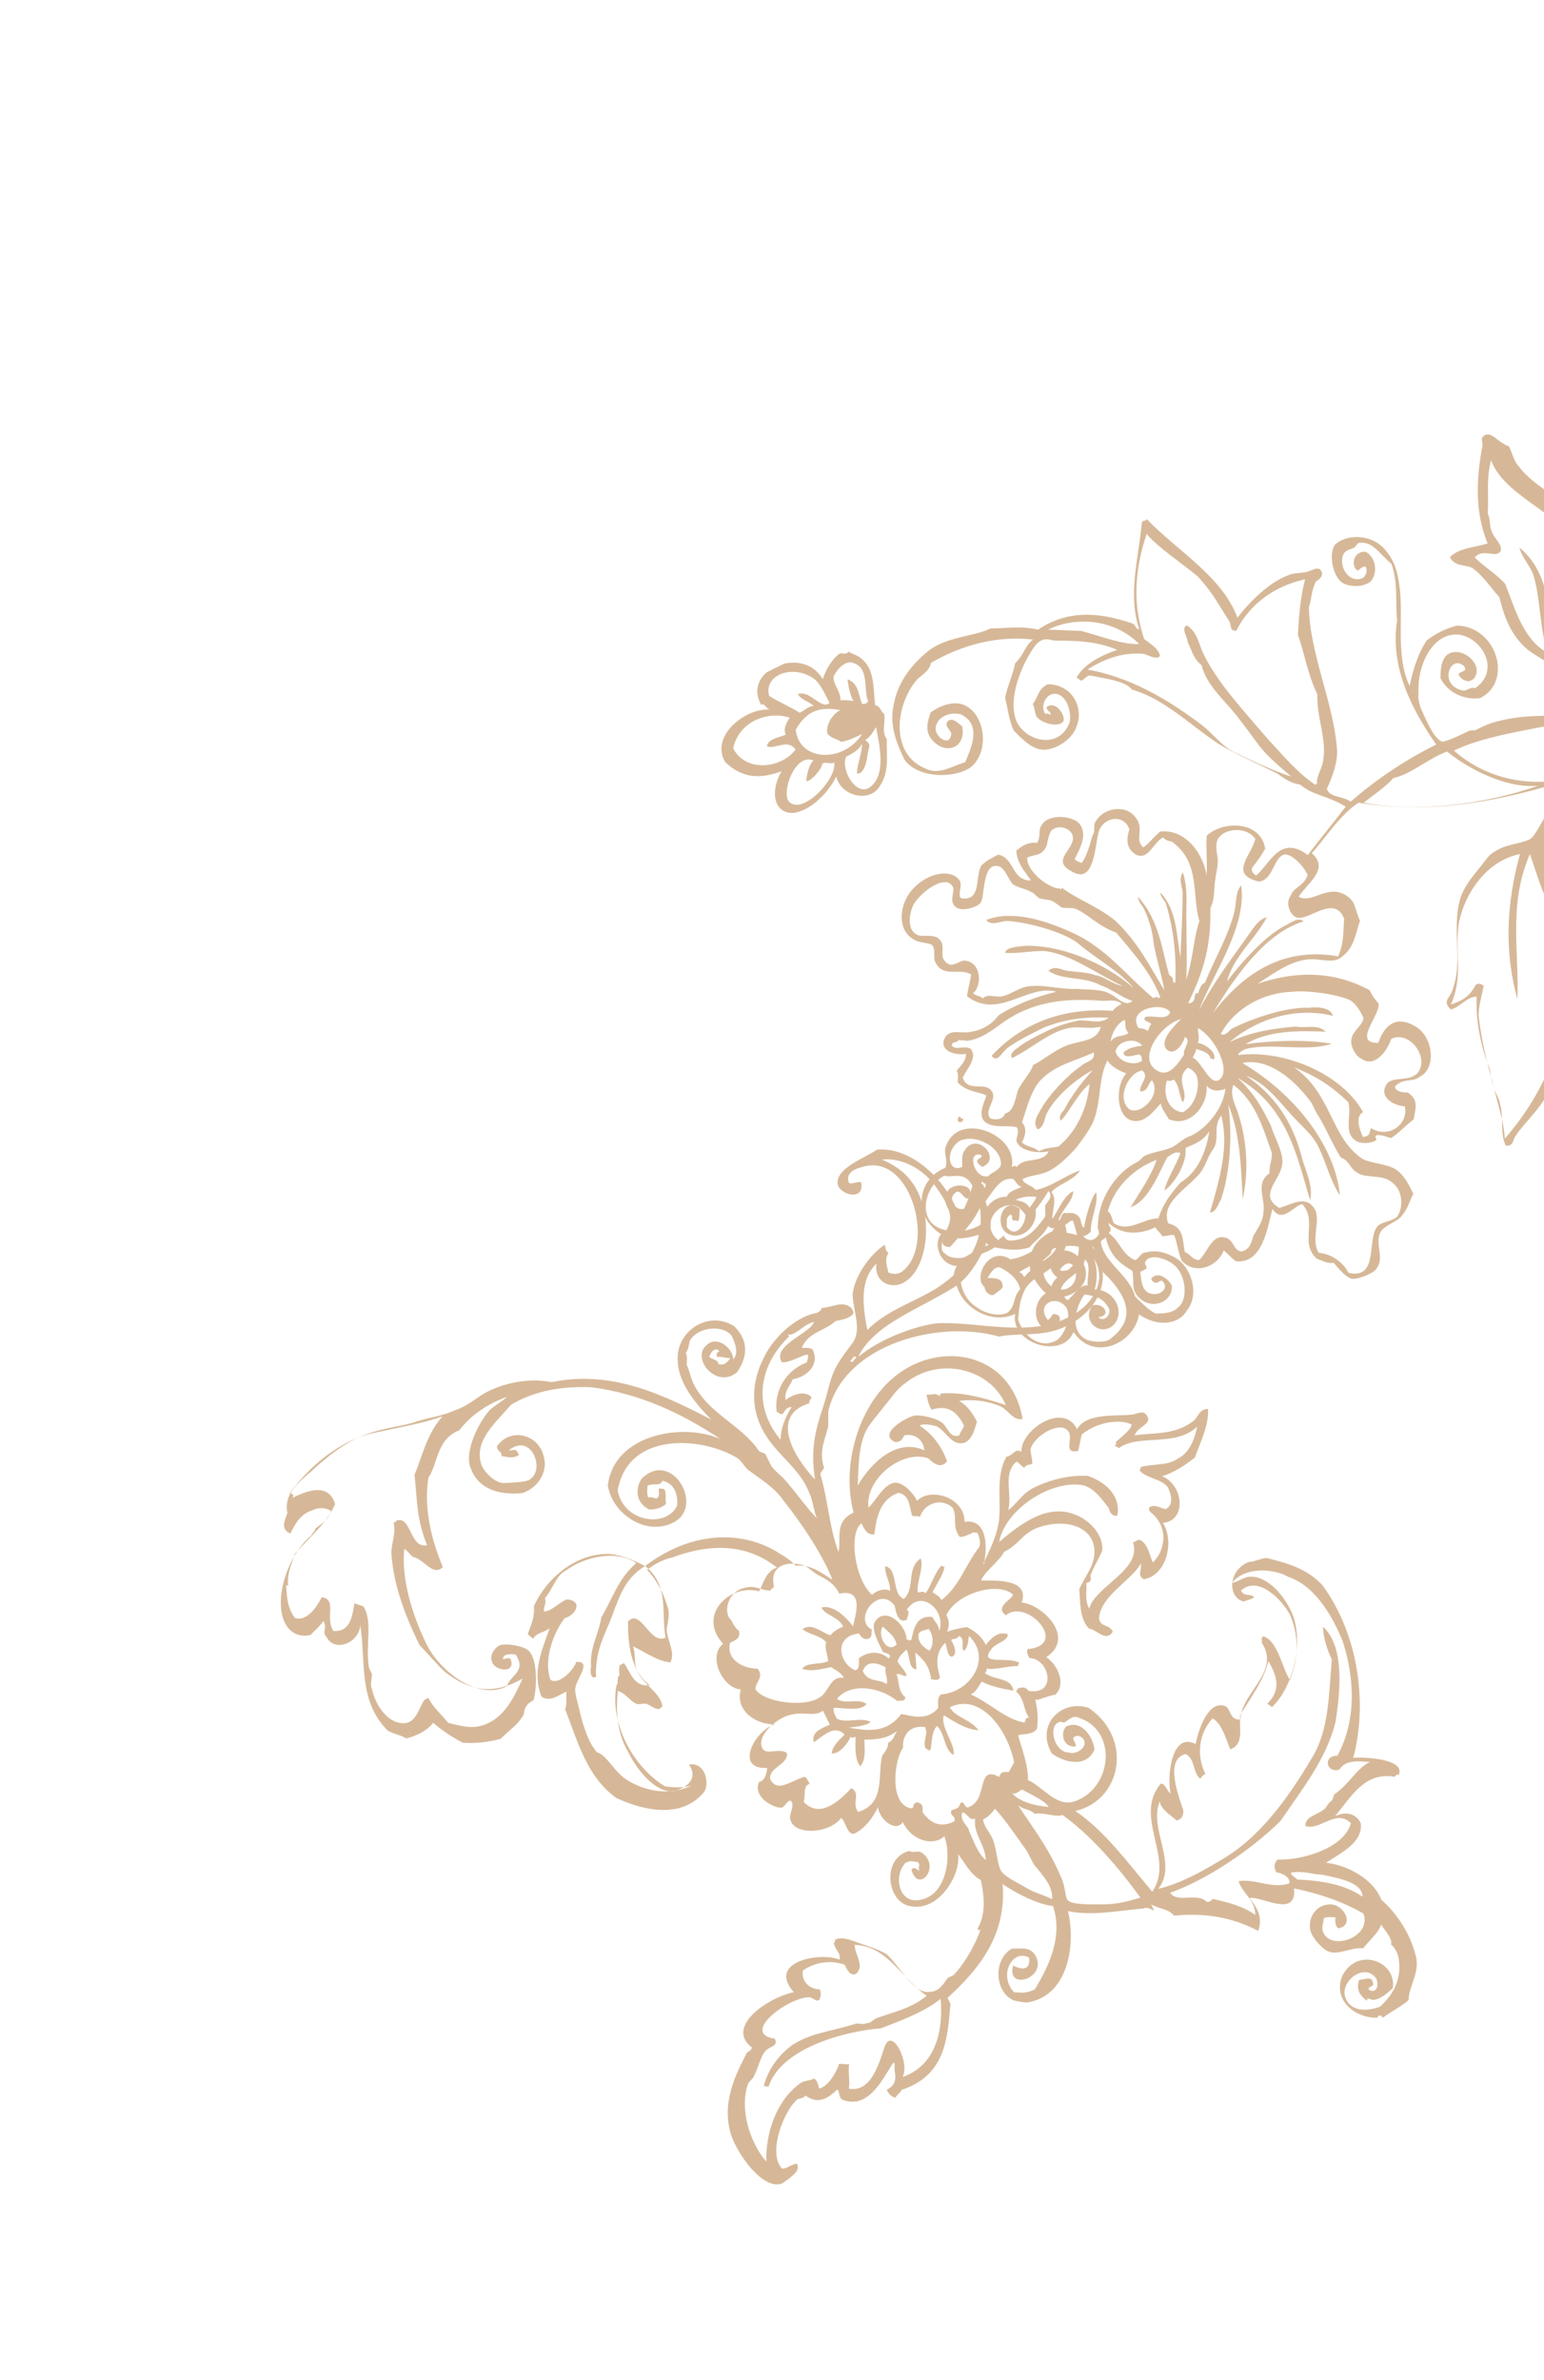 <svg width="327" height="504" viewBox="0 0 327 504" fill="none" xmlns="http://www.w3.org/2000/svg">
<g opacity="0.7">
<g clip-path="url(#clip0)">
<path d="M280.039 335.642C276.696 332.056 272.501 330.987 268.306 329.917C267.256 329.912 265.572 330.744 264.522 330.739C260.104 332.399 259.867 338.278 263.433 339.135C264.275 338.719 265.746 338.516 265.538 338.095C264.701 337.461 263.438 338.085 262.814 336.822C266.399 333.478 271.625 338.753 273.29 342.121C275.573 347.802 274.504 351.997 273.227 355.771C271.557 353.453 270.745 347.569 267.599 346.505C266.758 346.921 267.595 347.555 267.174 347.763C271.345 354.083 262.926 358.243 262.689 364.123C260.168 364.321 260.811 361.384 259.132 361.166C255.566 360.309 253.645 367.021 253.215 369.329C248.187 366.575 247.094 376.02 247.916 379.804C247.079 379.171 246.876 377.699 245.826 377.695C239.914 384.807 248.904 393.46 244.041 400.577C239.028 394.674 234.02 387.72 227.74 383.49C237.62 381.226 239.991 368.007 230.57 361.662C224.909 359.746 219.214 365.18 222.756 371.286C225.267 373.188 230.091 374.471 231.789 370.489C231.591 367.968 229.089 363.966 225.722 365.63C224.454 367.304 225.281 370.038 227.802 369.84C228.015 369.211 226.97 368.156 227.391 367.948C228.025 367.111 229.912 367.75 229.694 369.429C229.268 370.687 227.585 371.519 226.327 371.093C223.177 371.078 221.735 364.981 224.677 364.575L225.306 364.788C226.147 364.372 226.781 363.535 227.831 363.54C236.85 365.892 235.743 378.488 227.749 381.39C223.753 382.842 221.043 378.419 217.69 376.933C217.912 374.204 216.253 369.786 215.633 367.473C216.475 367.057 218.783 367.488 219.63 366.022C219.848 364.343 219.857 362.242 219.238 359.929C219.867 360.142 222.393 358.894 223.443 358.899C225.973 356.601 223.893 352.391 221.589 350.91C227.909 346.739 220.801 339.776 216.393 339.335C218.096 334.303 210.954 334.689 207.804 334.675C208.443 332.788 211.602 330.702 212.662 328.607C216.03 326.943 216.46 324.635 220.036 323.391C226.345 321.321 232.215 323.658 231.769 329.116C231.547 331.845 229.858 333.728 228.586 336.452C228.784 338.973 228.557 342.752 230.647 344.862C232.326 345.08 234.204 347.819 235.684 345.515C234.852 343.832 233.168 344.664 232.757 342.772C232.989 337.943 239.724 334.614 241.631 331.052C241.834 332.524 240.779 333.569 242.245 334.416C247.079 333.598 248.792 326.466 246.29 322.464C251.332 322.067 250.737 314.504 246.125 312.593C248.859 311.765 251.177 310.096 253.074 308.635C254.138 305.49 256.044 301.928 255.851 298.357C253.751 298.347 253.741 300.447 252.478 301.072C248.685 303.994 243.648 303.34 240.285 303.955C240.924 302.068 243.866 301.661 243.033 299.977C242.201 298.293 240.725 299.547 239.675 299.542C236.734 299.948 230.018 299.077 228.111 302.638C225.198 296.744 216.141 302.792 216.329 307.413C214.863 306.566 214.645 308.245 213.175 308.448C210.634 312.847 212.289 318.315 211.428 322.931C210.784 325.868 209.725 327.963 208.452 330.688C208.66 331.109 208.239 331.317 208.239 331.317L208.452 330.688C209.096 327.75 209.125 321.45 204.291 322.268C204.315 317.017 196.975 314.883 194.232 317.81C193.399 316.126 191.101 313.596 189.209 314.007C186.896 314.626 185.411 317.979 183.935 319.232C183.122 313.348 190.922 306.874 196.583 308.791C197.628 309.846 199.302 311.114 200.57 309.44C199.326 305.864 197.028 303.333 194.725 301.852C195.567 301.436 197.246 301.654 198.504 302.08C200.807 303.56 201.634 306.294 204.368 305.467C206.052 304.635 206.483 302.327 206.908 301.069C205.868 298.964 204.615 297.488 203.149 296.641C206.091 296.235 209.449 296.67 212.173 297.943C213.639 298.79 214.679 300.895 216.571 300.484C214.118 285.982 198.17 283.387 188.469 292.372C181.298 299.059 178.303 311.016 180.78 320.268C176.571 322.348 178.235 325.716 177.592 328.653C175.724 323.814 175.332 317.722 173.885 312.675C173.469 311.833 174.311 311.417 174.524 310.788C173.28 307.212 174.974 304.28 175.404 301.972C175.409 300.922 175.414 299.872 175.419 298.822C178.844 284.557 198.818 279.4 211.611 283.03C215.395 282.207 220.011 283.069 224.429 281.409C233.264 278.091 237.086 268.868 229.557 262.112C227.462 261.053 224.733 260.83 222.633 260.82C219.266 262.484 217.572 265.417 218.187 268.78C218.182 269.83 220.684 273.832 222.571 274.47C225.716 275.535 229.717 273.034 229.94 270.305C230.588 266.317 224.937 262.301 222.396 266.699C221.966 269.007 223.843 271.746 226.369 270.498C226.161 270.077 227.003 269.661 226.374 269.448C226.379 268.398 224.903 269.651 224.487 268.809C227.656 264.624 229.722 271.984 225.517 273.014C222.575 273.42 220.277 270.89 220.925 266.902C221.98 265.857 223.243 265.233 222.406 264.599C225.14 263.772 229.765 262.533 232.054 267.164C234.343 271.795 230.961 276.61 226.751 278.69C218.119 283.48 206.797 279.647 198.184 280.237C193.771 280.846 186.62 283.333 181.772 287.301C185.164 280.386 194.207 277.488 202.21 272.485C206.211 269.984 209.603 263.069 209.83 259.29C209.84 257.19 208.8 255.085 208.388 253.193C208.393 252.143 208.819 250.885 207.561 250.459C207.14 250.667 206.719 250.875 206.09 250.662C205.239 253.178 204.808 255.486 203.119 257.369C200.632 250.217 193.316 242.832 185.753 243.427C183.436 245.096 176.284 247.583 177.528 251.159C178.568 253.264 183.184 254.125 182.362 250.341C181.733 250.128 180.47 250.753 179.841 250.54C179.008 248.856 180.484 247.602 182.376 247.191C192.682 243.669 198.053 263.015 191.516 268.865C190.462 269.91 189.412 269.905 188.154 269.479C187.742 267.587 187.326 266.745 188.173 265.279C187.336 264.645 187.757 264.437 187.341 263.595C184.181 265.681 180.799 270.495 180.572 274.274C180.765 277.845 182.43 281.213 180.736 284.146C179.469 285.82 178.201 287.494 177.354 288.96C175.661 291.892 175.438 294.621 174.374 297.767C172.671 302.799 171.601 306.994 172.622 313.299C168.234 308.658 162.814 299.813 171.437 297.123C171.229 296.702 171.65 296.494 171.863 295.865C170.609 294.389 167.876 295.216 166.4 296.469C165.988 294.577 167.464 293.324 167.89 292.066C171.253 291.452 173.575 288.732 172.119 285.785C171.282 285.151 170.44 285.568 169.811 285.355C171.296 282.001 174.446 282.016 176.977 279.718C178.448 279.515 180.76 278.895 180.765 277.845C180.557 277.424 180.349 277.003 180.349 277.003C178.467 275.314 176.57 276.776 174.049 276.974C173.836 277.603 173.415 277.811 172.995 278.019C168.161 278.837 163.308 283.854 161.609 287.836C159.49 292.027 158.411 298.322 162.374 304.221C164.876 308.223 169.482 311.184 171.35 316.023C172.182 317.707 172.381 320.228 173.005 321.491C170.914 319.382 169.037 316.643 166.531 313.691C165.277 312.215 163.811 311.368 163.187 310.105C162.771 309.263 162.355 308.421 162.147 308C161.939 307.579 160.889 307.574 160.681 307.153C156.926 301.675 150.007 299.333 146.886 293.018C146.262 291.755 146.058 290.284 145.434 289.021C145.439 287.971 145.652 287.342 145.236 286.5C145.869 285.663 145.874 284.613 146.087 283.984C147.36 281.26 152.614 280.234 154.913 282.765C155.953 284.87 156.364 286.762 155.31 287.807C155.111 285.286 151.763 282.75 149.653 284.84C146.281 287.555 151.71 294.301 156.137 290.541C158.251 287.401 158.687 284.043 155.551 280.878C150.108 277.282 142.947 281.869 143.547 288.382C143.736 293.003 147.495 297.431 150.631 300.596C140.784 295.51 129.68 289.997 116.857 292.668C112.241 291.806 107.408 292.624 103.198 294.704C101.093 295.744 99.405 297.626 96.25 298.662C94.145 299.702 91.203 300.108 88.469 300.935C84.894 302.179 81.744 302.164 77.326 303.824C73.33 305.275 69.536 308.197 65.951 311.541C62.999 314.047 60.048 316.554 60.87 320.338C60.232 322.225 59.385 323.691 61.48 324.751C62.54 322.656 63.599 320.56 66.333 319.733C67.596 319.109 69.275 319.327 70.112 319.961C69.474 321.848 68.632 322.264 66.735 323.725C66.943 324.146 66.101 324.562 65.888 325.191C61.04 329.159 57.847 338.594 60.343 343.646C61.384 345.751 63.479 346.811 65.792 346.192C66.847 345.147 67.901 344.102 68.535 343.265C69.367 344.949 68.105 345.573 69.15 346.628C70.814 349.996 76.074 347.92 76.301 344.141C77.525 351.917 75.808 360.1 82.079 366.429C83.545 367.276 84.595 367.281 86.061 368.128C88.374 367.509 90.478 366.468 91.746 364.794C93.628 366.483 95.931 367.964 98.027 369.024C100.756 369.247 103.697 368.84 106.01 368.221C108.12 366.131 109.383 365.507 110.863 363.203C111.076 362.574 111.081 361.524 111.502 361.316C111.715 360.687 112.557 360.271 112.978 360.063C113.616 358.176 114.066 351.668 111.976 349.558C110.931 348.503 106.944 347.854 105.681 348.478C104.839 348.895 103.571 350.569 104.196 351.832C104.607 353.724 109.223 354.585 108.187 351.43C107.771 350.588 106.716 351.633 106.508 351.212C106.513 350.162 108.613 350.172 109.242 350.385C111.536 353.966 108.173 354.58 107.321 357.097C101.007 360.217 93.057 353.67 90.352 348.197C87.231 341.882 84.957 334.101 85.615 328.014C86.244 328.227 86.66 329.069 87.497 329.703C89.805 330.133 91.678 333.922 93.787 331.832C90.879 324.888 89.859 318.583 90.725 312.917C92.839 309.776 92.442 304.734 97.281 302.867C99.816 299.518 103.397 297.225 107.393 295.774C106.338 296.819 104.655 297.651 103.6 298.696C100.643 302.252 98.306 308.122 99.763 311.069C101.631 315.908 106.668 316.561 110.659 316.16C114.235 314.917 116.142 311.355 115.106 308.2C113.867 303.574 107.993 302.287 105.245 306.264C105.448 307.735 106.082 306.898 106.285 308.369C107.335 308.374 108.172 309.008 109.856 308.176C109.445 306.284 108.39 307.329 107.761 307.116C112.609 303.148 115.721 311.563 111.932 313.436C111.09 313.852 107.519 314.045 106.469 314.04C104.79 313.822 102.908 312.134 102.076 310.45C100 305.19 105.269 301.014 108.225 297.458C113.49 294.332 119.373 293.519 125.252 293.757C135.326 295.064 144.128 299.095 152.712 304.806C145.168 301.2 130.038 303.44 128.727 314.564C129.748 320.869 137.286 325.525 142.972 322.191C149.078 318.65 142.202 306.857 135.873 313.128C134.393 315.431 134.799 318.373 137.523 319.646C138.573 319.651 140.044 319.447 141.099 318.402C140.683 317.56 141.535 315.044 140.064 315.247C138.806 314.821 140.267 316.718 139.004 317.342C138.375 317.129 137.746 316.917 137.325 317.125C136.909 316.283 137.122 315.654 137.127 314.604C138.389 313.979 139.855 314.826 140.281 313.568C142.589 313.999 143.63 316.104 143.407 318.833C141.075 323.652 132.051 322.35 130.822 315.624C132.98 303.034 148.724 304.157 156.263 308.813C157.1 309.447 157.724 310.71 158.561 311.343C161.073 313.245 164.005 314.939 165.882 317.678C170.058 322.948 174.229 329.268 176.305 334.528C174.002 333.047 171.49 331.145 168.549 331.551C167.503 330.496 166.666 329.862 165.2 329.015C157.454 323.939 146.533 324.098 136.628 331.612C134.533 330.552 131.809 329.279 129.08 329.057C122.151 328.814 115.827 334.035 113.069 340.113C113.268 342.634 112.421 344.1 111.782 345.987C111.99 346.408 112.62 346.621 112.828 347.042C114.095 345.368 114.932 346.002 116.408 344.748C114.918 349.152 112.586 353.971 114.662 359.231C116.336 360.499 118.232 359.038 119.916 358.205C119.911 359.255 120.115 360.727 119.689 361.985C122.181 368.087 124.034 376.076 130.523 380.726C135.971 383.272 144.361 385.411 149.219 379.343C150.279 377.248 149.248 373.043 145.885 373.658C147.346 375.554 146.916 377.863 143.34 379.106C139.764 380.349 135.376 375.709 133.087 371.078C130.169 366.234 130.614 360.776 130.837 358.046C132.724 358.685 133.556 360.369 134.814 360.795C135.443 361.008 136.285 360.592 136.914 360.805C138.172 361.231 139.425 362.707 140.272 361.241C139.866 358.299 135.884 356.6 134.848 353.445C134.224 352.182 134.654 349.874 134.03 348.611C136.754 349.884 139.266 351.785 141.995 352.008C143.054 349.913 141.385 347.595 141.187 345.074C141.404 343.395 142.043 341.508 141.211 339.824C140.591 337.511 139.135 334.564 137.045 332.454C138.52 331.201 140.625 330.161 142.517 329.749C150.931 326.639 158.489 327.094 164.557 331.953C162.244 332.572 161.6 335.509 160.754 336.975C154.672 335.267 147.501 341.953 153.143 348.07C149.77 350.784 153.099 357.52 156.878 357.748C155.596 362.572 160.623 365.326 164.194 365.133C159.99 366.163 155.33 374.752 162.472 374.365C162.467 375.415 161.828 377.302 160.778 377.297C159.293 380.651 164.112 382.983 165.583 382.78C166.425 382.364 166.851 381.106 167.48 381.319C168.525 382.374 166.836 384.256 167.461 385.519C168.496 388.674 175.638 388.287 178.173 384.939C179.218 385.994 179.417 388.515 180.888 388.312C183.413 387.064 184.894 384.76 185.954 382.665C186.152 385.186 189.708 388.143 191.189 385.84C193.27 390.05 197.886 390.911 199.995 388.821C201.655 393.239 200.358 401.213 195.104 402.239C190.478 403.477 189.036 397.38 191.779 394.453C193.042 393.829 193.25 394.25 194.3 394.255C195.137 394.889 194.295 395.305 194.712 396.147C194.083 395.934 193.666 395.092 193.033 395.929C194.479 400.976 199.124 395.537 195.568 392.581C194.523 391.526 193.468 392.571 192.631 391.937C186.534 393.378 187.749 403.255 193.207 403.7C198.873 404.567 203.528 397.028 202.918 392.615C204.379 394.512 205.627 397.038 207.723 398.098C208.545 401.882 208.739 405.453 207.045 408.385C207.253 408.806 207.253 408.806 207.674 408.598C206.823 411.114 204.704 415.305 201.96 418.232C201.539 418.44 201.118 418.648 200.697 418.856C200.063 419.693 199.004 421.788 196.904 421.778C193.541 422.393 190.42 416.078 187.701 413.755C186.235 412.908 184.348 412.269 182.461 411.63C180.573 410.992 178.478 409.932 176.795 410.764C177.003 411.185 176.582 411.393 176.582 411.393C176.993 413.285 178.043 413.29 177.825 414.969C173.843 413.27 162.284 415.316 168.134 421.854C162.879 422.88 153.4 429.136 159.26 433.573C159.047 434.202 158.626 434.41 158.205 434.618C156.086 438.809 152.486 445.302 154.973 452.454C156.425 456.451 161.641 463.826 165.637 462.375C168.376 460.497 169.431 459.452 168.807 458.189C167.757 458.184 166.702 459.229 165.652 459.224C162.516 456.06 165.918 447.045 168.869 444.539C169.29 444.331 170.34 444.336 170.553 443.707C173.064 445.608 175.169 444.568 177.279 442.478C177.908 442.691 177.482 443.949 178.319 444.583C183.559 446.707 186.525 441.051 188.853 437.282C189.486 436.445 189.486 436.445 189.477 438.545C189.888 440.437 189.462 441.695 187.778 442.527C188.403 443.79 189.032 444.003 189.661 444.216C189.874 443.587 190.716 443.171 190.928 442.542C200.393 439.436 200.639 431.456 201.302 424.319L200.678 423.056C208.27 416.161 213.132 409.044 212.339 398.959C215.479 401.074 219.669 403.194 223.027 403.629C225.098 409.939 222.34 416.017 219.166 421.252C217.061 422.293 215.803 421.867 214.753 421.862C211.41 418.276 214.376 412.62 217.937 414.526C218.344 417.468 216.036 417.038 214.569 416.191C213.074 421.644 221.697 418.954 219.408 414.323C218.368 412.218 216.476 412.629 214.376 412.62C210.587 414.492 210.345 421.421 214.536 423.541C215.165 423.754 217.473 424.185 217.894 423.977C226.511 422.337 227.822 411.212 226.172 404.694C231.417 405.769 237.093 404.535 242.135 404.139C242.977 403.723 243.814 404.357 244.443 404.57C244.235 404.149 244.027 403.728 243.819 403.307C245.914 404.366 247.385 404.163 248.638 405.639C255.15 405.04 260.817 405.906 266.473 408.873C267.537 405.727 266.076 403.831 264.615 401.934C266.928 401.314 274.674 406.391 274.074 399.878C279.319 400.952 284.351 402.656 288.75 405.197C290.617 410.036 282.203 413.146 280.331 409.357C279.706 408.094 280.34 407.257 280.345 406.207C281.187 405.791 281.816 406.004 282.866 406.009C282.653 406.638 282.856 408.109 283.485 408.322C286.848 407.708 284.767 403.498 282.039 403.275C278.26 403.047 276.561 407.03 277.81 409.556C278.642 411.24 280.524 412.929 281.153 413.141C283.248 414.201 285.987 412.324 288.716 412.547C289.984 410.873 291.88 409.411 292.519 407.524C292.935 408.366 295.025 410.476 294.6 411.734C295.437 412.368 296.269 414.052 296.264 415.102C296.874 419.515 294.759 422.656 292.229 424.954C288.653 426.197 285.716 425.553 284.889 422.819C283.853 419.664 288.701 415.697 291.208 418.649C292.045 419.283 292.03 422.433 289.935 421.373C289.519 420.531 291.198 420.749 290.782 419.907C290.579 418.436 289.316 419.06 287.845 419.263C287.206 421.15 287.831 422.413 289.505 423.681C289.51 422.631 290.555 423.686 290.976 423.478C292.447 423.275 293.922 422.022 294.977 420.976C295.843 415.31 287.458 412.121 284.279 418.406C282.155 423.647 287.177 427.45 291.798 427.262C291.59 426.841 292.432 426.425 292.848 427.267C295.166 425.598 297.271 424.557 298.325 423.512C298.34 420.362 301.083 417.435 299.632 413.438C298.393 408.812 295.262 404.597 292.543 402.274C290.883 397.856 285.227 394.89 280.819 394.449C284.4 392.156 288.609 390.075 288.207 386.083C286.959 383.557 284.438 383.755 282.754 384.587C286.345 380.194 289.098 375.167 295.393 376.246C295.393 376.246 295.606 375.617 296.235 375.83C297.72 372.477 289.112 372.016 286.591 372.215C289.581 361.308 287.97 346.39 280.039 335.642ZM161.742 441.775C162.163 441.567 162.371 441.988 162.792 441.78C165.56 433.603 179.016 430.095 186.578 429.501C191.417 427.633 195.835 425.974 199.207 423.259C199.807 429.772 198.302 437.326 191.151 439.813C192.844 436.88 188.683 428.46 187.188 433.914C186.124 437.059 184.416 443.141 179.8 442.28C180.017 440.601 179.606 438.709 179.824 437.029C179.403 437.238 178.774 437.025 177.724 437.02C177.085 438.907 175.392 441.839 173.5 442.25C173.292 441.829 173.297 440.779 172.46 440.145C171.618 440.561 170.568 440.556 169.726 440.973C164.248 444.727 162.115 452.068 162.299 457.739C158.539 453.311 156.681 446.372 158.384 441.34C158.597 440.711 159.439 440.294 159.652 439.665C160.711 437.57 161.142 435.262 162.197 434.217C162.831 433.38 164.931 433.39 164.098 431.706C156.753 430.621 166.658 423.107 171.279 422.919C172.329 422.924 172.953 424.187 173.587 423.35C173.8 422.721 174.012 422.092 173.596 421.25C171.496 421.24 169.614 419.551 170.045 417.243C173.204 415.157 176.354 415.172 178.87 416.024C179.495 417.287 180.119 418.55 181.382 417.926C183.07 416.044 181.188 414.355 180.99 411.834C187.918 412.076 190.618 418.599 196.27 422.616C192.898 425.33 189.535 425.944 185.538 427.396C184.696 427.812 184.483 428.441 183.433 428.436C182.591 428.852 181.754 428.218 180.912 428.634C175.445 430.289 171.874 430.482 167.872 432.983C165.555 434.653 162.811 437.58 161.742 441.775ZM140.969 346.753C137.601 348.418 135.748 340.428 133.004 343.356C132.985 347.556 133.377 353.648 137.563 356.818C134.2 357.432 133.377 353.648 132.124 352.172L131.282 352.588C131.069 353.217 131.064 354.267 131.272 354.688C130.43 355.104 131.05 357.417 130.634 356.575C130.634 356.575 131.055 356.367 130.634 356.575C128.916 364.758 134.123 374.233 140.824 378.254C142.503 378.472 144.182 378.69 146.495 378.071C141.864 380.359 136.619 379.285 132.85 376.957C130.547 375.476 129.507 373.371 127.624 371.682C126.787 371.048 126.366 371.256 125.95 370.414C124.697 368.938 123.661 365.783 123.042 363.47C122.631 361.578 121.803 358.844 121.808 357.794C121.818 355.694 125.616 351.722 122.045 351.915C121.406 353.802 118.242 356.938 116.568 355.67C115.116 351.673 117.032 346.011 119.568 342.663C121.881 342.044 123.574 339.112 120.216 338.676C119.166 338.671 116.423 341.598 115.165 341.172C115.169 340.122 115.803 339.285 115.387 338.443C117.076 336.561 117.719 333.624 119.824 332.584C124.038 329.453 130.764 328.225 134.741 330.973C130.735 334.525 129.666 338.72 127.338 342.489C126.903 345.847 124.789 348.988 125.19 352.98C124.977 353.609 124.968 355.709 126.231 355.085C126.042 350.464 127.527 347.11 129.013 343.757C130.924 339.146 131.785 334.53 136.628 331.612C141.859 335.837 139.943 341.498 140.969 346.753ZM93.724 299.91C90.347 303.674 89.486 308.291 87.787 312.273C88.392 317.736 88.165 321.515 90.449 327.196C86.665 328.019 87.12 320.46 83.752 322.125C83.752 322.125 83.96 322.546 83.331 322.333C83.951 324.646 82.891 326.741 82.881 328.841C83.273 334.933 85.344 341.243 88.881 348.4C90.972 350.51 92.433 352.407 94.315 354.096C99.338 357.899 104.162 359.182 110.689 355.432C109.417 358.156 107.718 362.139 104.559 364.224C100.978 366.517 98.462 365.666 94.896 364.809C93.435 362.912 91.761 361.644 90.72 359.539C90.299 359.747 90.299 359.747 89.878 359.955C88.398 362.258 87.962 365.617 84.396 364.76C82.088 364.329 79.582 361.377 78.759 357.593C78.343 356.751 78.769 355.493 78.774 354.443C78.566 354.022 78.358 353.601 78.15 353.18C77.332 348.346 79.035 343.314 76.949 340.154C76.32 339.941 75.691 339.728 75.062 339.515C74.632 341.823 74.404 345.602 70.625 345.375C68.748 342.636 71.496 338.658 68.138 338.223C67.079 340.318 64.964 343.458 62.448 342.606C60.779 340.288 60.788 338.188 60.59 335.667C60.59 335.667 61.219 335.88 61.011 335.459C60.813 332.938 61.872 330.843 62.511 328.956C65.888 325.191 69.261 322.477 70.959 318.495C69.512 313.448 64.04 316.152 61.935 317.192C62.569 316.355 61.311 315.929 61.098 316.558C65.114 310.907 71.651 305.057 79.218 303.412C84.894 302.179 89.728 301.361 93.724 299.91ZM154.681 287.594C154.047 288.431 153.413 289.268 152.155 288.842C152.16 287.792 150.06 287.782 150.273 287.153C150.486 286.524 151.332 285.058 152.377 286.113C151.535 286.529 151.744 286.95 151.952 287.371C152.373 287.163 153.631 287.589 154.681 287.594ZM183.688 281.639C182.662 276.384 182.057 270.921 185.642 267.578C184.994 271.565 188.976 273.263 191.715 271.386C196.137 268.677 197.652 259.023 194.323 252.287C192.658 248.919 190.147 247.018 186.794 245.532C190.786 245.13 194.976 247.25 197.69 250.623C199.152 252.52 201.237 255.68 201.227 257.78C201.426 260.301 197.42 263.852 201.198 264.08C203.521 261.361 206.052 259.062 207.537 255.709C208.553 263.064 204.958 268.508 198.218 272.887C193.375 275.804 187.486 277.667 183.688 281.639ZM180.088 288.133C180.509 287.925 180.935 286.667 181.351 287.509C180.93 287.717 180.504 288.975 180.088 288.133ZM165.311 304.865C158.837 297.064 161.397 288.465 167.091 283.032C166.883 282.611 166.883 282.611 166.883 282.611C168.562 282.829 170.043 280.525 172.356 279.906C171.925 282.214 163.303 284.904 165.596 288.485C167.696 288.495 170.014 286.826 171.064 286.831C171.272 287.252 171.059 287.881 170.846 288.51C166.429 290.169 163.888 294.567 164.498 298.981C165.127 299.193 165.335 299.614 165.756 299.406C166.39 298.569 166.603 297.94 167.653 297.945C166.172 300.248 165.321 302.765 165.311 304.865ZM181.646 314.601C181.874 310.822 181.685 306.201 183.591 302.64C184.438 301.174 186.127 299.292 187.394 297.617C189.083 295.735 189.509 294.477 191.826 292.808C198.992 287.171 209.691 289.741 213.015 297.527C208.612 296.036 203.158 294.541 198.746 295.15C199.167 294.942 199.375 295.363 198.954 295.571C198.117 294.937 197.275 295.353 196.225 295.349C196.636 297.241 196.636 297.241 197.26 298.504C199.994 297.676 202.302 298.107 204.175 301.896C203.962 302.525 203.328 303.362 203.115 303.991C201.223 304.402 201.02 302.931 199.767 301.455C198.722 300.4 195.156 299.544 193.685 299.747C191.793 300.158 185.686 303.7 189.669 305.398C191.14 305.195 190.932 304.774 191.565 303.937C193.457 303.526 195.552 304.586 195.751 307.107C189.673 304.348 184.187 310.203 181.646 314.601ZM211.622 326.502C212.7 320.207 221.55 313.738 228.687 314.401C231.416 314.624 233.293 317.363 234.755 319.26C234.963 319.681 235.166 321.152 236.637 320.949C237.498 316.332 233.521 313.584 230.376 312.519C226.597 312.291 222.392 313.322 219.024 314.986C216.499 316.234 215.439 318.329 213.542 319.791C214.399 316.225 212.318 312.015 215.27 309.508C215.899 309.721 216.315 310.563 216.944 310.776C217.578 309.939 217.786 310.36 218.628 309.944C218.632 308.894 218.424 308.473 218.221 307.002C218.865 304.065 224.55 300.731 226.219 303.049C227.472 304.525 224.937 307.873 228.3 307.259C228.726 306.001 228.731 304.951 229.156 303.693C232.95 300.77 237.571 300.582 239.666 301.642C239.661 302.692 237.343 304.361 236.288 305.406C236.496 305.827 236.496 305.827 236.076 306.035C236.284 306.456 236.705 306.248 236.913 306.669C241.127 303.539 248.883 306.515 253.523 302.127C253.093 304.435 252.028 307.58 249.503 308.828C247.185 310.497 244.248 309.854 241.514 310.681C241.722 311.102 241.301 311.31 241.301 311.31C242.763 313.207 246.962 313.226 247.582 315.539C247.998 316.381 248.617 318.694 246.933 319.527C245.884 319.522 244.838 318.467 243.576 319.091C243.155 319.299 243.363 319.72 243.571 320.141C247.756 323.311 246.682 328.556 244.151 330.854C243.527 329.591 243.121 326.649 241.234 326.01L239.971 326.635C241.834 332.524 231.949 335.838 230.666 340.662C229.626 338.557 230.265 336.67 230.062 335.199C231.532 334.996 230.908 333.733 230.908 333.733C231.547 331.845 233.028 329.542 233.453 328.284C233.681 324.505 230.124 321.548 227.608 320.696C221.739 318.359 216.049 322.743 211.622 326.502ZM211.932 396.017C211.1 394.333 211.114 391.183 210.074 389.078C209.45 387.815 208.405 386.76 208.201 385.289C209.464 384.665 210.098 383.828 210.732 382.991C213.03 385.522 215.116 388.682 216.785 391C218.038 392.476 218.658 394.789 219.495 395.423C220.956 397.319 223.046 399.429 222.824 402.158C220.729 401.099 219.05 400.881 216.747 399.4C215.28 398.553 212.556 397.28 211.932 396.017ZM203.798 383.799C204.848 383.804 205.26 385.696 206.522 385.071C206.087 388.43 208.598 390.331 208.792 393.902C206.91 392.214 206.29 389.901 205.25 387.796C205.255 386.746 203.16 385.686 203.798 383.799ZM166.933 363.255C170.088 362.22 172.391 363.701 174.287 362.24C174.912 363.503 175.328 364.345 175.744 365.187C174.06 366.019 171.747 366.638 172.367 368.951C174.684 367.282 176.794 365.191 178.884 367.301C177.829 368.346 176.354 369.6 176.136 371.279C177.815 371.497 179.716 368.985 180.142 367.727C180.35 368.148 180.771 367.94 181.192 367.732C181.183 369.832 180.96 372.561 182.213 374.037C183.481 372.363 183.07 370.471 183.079 368.371C186.229 368.386 188.121 367.975 190.018 366.513C189.384 367.35 189.379 368.4 188.116 369.025C188.111 370.075 187.478 370.912 186.844 371.749C185.774 375.944 187.637 381.833 181.749 383.696C180.288 381.799 182.397 379.708 180.302 378.649C177.559 381.576 173.552 385.127 170.209 381.542C170.635 380.284 170.015 377.971 171.486 377.767C171.07 376.925 170.654 376.083 170.233 376.291C167.078 377.327 164.548 379.625 163.091 376.678C162.893 374.157 166.885 373.756 166.686 371.235C165.012 369.967 162.273 371.844 161.441 370.16C160.193 367.634 164.199 364.083 166.933 363.255ZM204.166 349.568C205.22 348.523 205.017 347.052 205.23 346.423C210.248 351.277 205.385 358.395 199.293 358.786C198.238 359.831 198.863 361.094 198.65 361.723C196.327 364.443 193.182 363.378 190.874 362.947C187.705 367.133 183.718 366.484 179.731 365.835C181.202 365.632 183.723 365.434 184.357 364.597C182.262 363.537 179.315 364.993 177.22 363.933C176.804 363.091 176.387 362.249 176.6 361.62C178.7 361.63 182.266 362.487 183.534 360.813C181.86 359.545 178.913 361.001 177.239 359.733C180.195 356.177 186.49 357.256 190.047 360.213C190.468 360.005 191.726 360.431 191.731 359.381C190.056 358.113 190.487 355.805 189.863 354.542C190.705 354.126 191.958 355.602 191.963 354.552C191.339 353.289 190.501 352.655 190.085 351.813C190.511 350.555 190.932 350.347 191.987 349.302C192.819 350.986 192.389 353.294 194.068 353.512C194.072 352.462 193.869 350.99 193.874 349.94C195.756 351.629 196.801 352.684 197.208 355.626C198.258 355.631 198.466 356.052 199.1 355.215C198.272 352.481 198.074 349.96 200.183 347.87C200.6 348.712 200.59 350.812 201.64 350.817C202.903 350.193 202.07 348.509 201.446 347.246C202.288 346.83 202.496 347.251 203.13 346.413C204.596 347.26 203.329 348.935 204.166 349.568ZM196.816 349.534C195.35 348.687 194.305 347.632 194.522 345.953C195.156 345.116 195.785 345.329 196.627 344.913C197.672 345.968 197.871 348.489 196.816 349.534ZM189.892 348.242C187.782 350.332 185.702 346.122 186.969 344.448C188.014 345.503 189.48 346.35 189.892 348.242ZM187.753 356.632C186.079 355.364 183.974 356.405 182.726 353.879C183.577 351.362 186.094 352.214 187.56 353.061C187.342 354.74 188.179 355.374 187.753 356.632ZM180.669 344.418C179 342.101 176.281 339.778 173.968 340.397C174.8 342.081 177.529 342.304 178.569 344.409C176.886 345.241 176.886 345.241 175.831 346.286C173.944 345.647 171.853 343.537 169.957 344.998C171.631 346.266 173.731 346.276 174.984 347.752C174.558 349.01 175.391 350.694 175.386 351.744C173.702 352.576 170.765 351.933 169.918 353.399C171.805 354.038 174.118 353.418 176.01 353.007C176.847 353.641 178.105 354.067 178.729 355.33C175.792 354.686 175.565 358.465 173.46 359.506C170.3 361.591 161.906 360.502 160.028 357.763C159.825 356.292 161.93 355.252 160.468 353.355C157.318 353.34 153.757 351.433 154.614 347.867C156.297 347.035 156.718 346.827 156.515 345.356C155.678 344.722 155.054 343.459 154.846 343.038C153.172 341.77 153.825 336.733 158.238 336.123C160.129 335.712 161.804 336.98 163.275 336.777C163.066 336.356 163.695 336.569 163.908 335.94C163.086 332.156 165.612 330.907 168.34 331.13C171.069 331.353 170.857 331.982 173.16 333.463C175.255 334.523 176.721 335.37 177.761 337.475C183.437 336.241 180.887 342.739 180.669 344.418ZM189.509 340.05C189.713 341.521 190.332 343.834 192.016 343.001C192.442 341.743 192.655 341.114 192.025 340.901C194.987 336.295 200.425 340.941 198.935 345.344C198.732 343.873 198.103 343.66 197.479 342.397C194.121 341.961 193.477 344.898 193.046 347.206C192.205 347.623 192.417 346.993 191.997 347.202C192.011 344.051 187.201 339.619 185.082 343.809C184.864 345.488 185.697 347.172 186.945 349.698C187.153 350.119 189.253 350.129 188.198 351.174C186.316 349.485 183.795 349.683 181.898 351.145C181.894 352.195 182.097 353.666 181.047 353.661C177.694 352.175 176.46 346.499 181.923 345.894C182.339 346.736 183.176 347.37 184.018 346.954C184.86 346.538 184.443 345.696 184.656 345.067C180.466 342.947 186.171 335.414 189.509 340.05ZM199.385 338.836C198.969 337.994 198.34 337.781 197.503 337.147C198.562 335.052 199.83 333.377 200.048 331.698C199.627 331.906 199.419 331.485 199.419 331.485C197.73 333.368 197.299 335.676 196.032 337.35C195.195 336.716 194.982 337.345 194.353 337.132C194.154 334.611 195.635 332.308 195.016 329.995C191.856 332.08 193.937 336.29 191.406 338.588C188.682 337.316 190.385 332.283 187.448 331.639C187.438 333.74 188.692 335.215 188.474 336.895C187.637 336.261 185.745 336.672 184.69 337.717C180.926 334.339 179.711 324.463 182.45 322.586C183.074 323.849 183.698 325.112 185.169 324.908C185.604 321.55 186.253 317.563 190.249 316.112C192.557 316.543 192.548 318.643 193.167 320.956C193.796 321.169 194.217 320.961 194.846 321.173C195.911 318.028 199.694 317.206 201.785 319.316C202.825 321.421 201.557 323.095 203.227 325.413C203.856 325.626 205.539 324.794 206.381 324.377C205.96 324.586 207.01 324.59 207.01 324.59C207.635 325.853 207.63 326.903 207.417 327.533C204.248 331.718 203.178 335.913 199.385 338.836ZM205.593 358.816C206.856 358.192 207.282 356.933 207.916 356.096C210.011 357.156 212.319 357.587 214.627 358.018C214.22 355.076 210.437 355.898 208.554 354.209C209.396 353.793 208.559 353.159 209.188 353.372C210.867 353.59 213.601 352.763 215.701 352.773C215.493 352.352 215.914 352.144 215.914 352.144C213.611 350.663 207.301 352.733 209.836 349.385C210.683 347.919 213.625 347.513 213.422 346.042C211.535 345.403 210.059 346.656 208.791 348.33C207.751 346.225 206.285 345.378 204.819 344.531C203.348 344.734 201.456 345.146 200.614 345.562C201.253 343.675 200.837 342.833 200.42 341.991C202.753 337.171 211.583 334.902 214.51 337.646C214.506 338.696 210.509 340.148 213.02 342.049C217.447 338.29 226.641 348.413 217.607 349.211C217.394 349.84 217.602 350.261 218.019 351.103C222.218 351.123 224.072 359.112 217.777 358.033C217.361 357.191 216.311 357.186 215.469 357.602C215.677 358.023 215.048 357.81 215.256 358.231C217.138 359.92 216.707 362.228 217.961 363.704C216.911 363.699 217.327 364.541 216.906 364.749C212.919 364.1 209.575 360.514 205.593 358.816ZM214.767 373.139C214.554 373.768 213.921 374.605 213.708 375.234C212.658 375.23 212.029 375.017 211.603 376.275C206.576 373.521 209.479 381.515 204.853 382.753C204.224 382.541 204.021 381.069 203.387 381.907C202.961 383.165 202.332 382.952 201.49 383.368C201.065 384.626 202.535 384.423 202.11 385.681C199.163 387.137 197.068 386.077 195.399 383.759C195.403 382.709 195.616 382.08 194.358 381.654C192.887 381.858 193.932 382.912 192.882 382.908C188.266 382.046 189.36 372.601 191.261 370.089C191.063 367.568 192.544 365.265 195.902 365.701C196.734 367.385 195.258 368.638 196.09 370.322C196.511 370.114 196.506 371.164 197.14 370.327C197.358 368.648 197.368 366.548 198.422 365.503C200.097 366.77 199.869 370.55 201.964 371.609C202.395 369.301 199.051 365.715 199.903 363.199C202.206 364.68 204.509 366.161 207.238 366.384C205.569 364.066 202.211 363.63 201.171 361.525C207.485 358.404 213.33 365.992 214.767 373.139ZM222.074 382.624C219.345 382.401 215.779 381.544 214.317 379.648C215.154 380.281 216.422 378.607 216.63 379.028C218.096 379.875 221.449 381.361 222.074 382.624ZM241.515 401.826C238.782 402.653 236.469 403.272 233.319 403.258C231.219 403.248 226.598 403.436 225.974 402.173C225.558 401.331 225.567 399.231 224.735 397.547C222.035 391.024 218.067 386.175 215.566 382.173C216.611 383.228 218.082 383.025 219.127 384.08C221.019 383.669 223.743 384.942 225.006 384.318C230.657 388.334 236.507 394.872 241.515 401.826ZM273.46 396.515C276.401 396.108 277.868 396.955 279.968 396.965C282.905 397.609 288.571 398.475 288.556 401.625C284.579 398.877 279.542 398.223 274.713 397.991C274.505 397.57 273.247 397.144 273.46 396.515ZM284.394 347.633C287.293 356.677 286.833 365.285 283.233 371.779C280.083 371.764 280.906 375.548 283.64 374.721C285.12 372.418 288.057 373.062 290.157 373.071C287.211 374.528 285.725 377.881 282.566 379.966C282.353 380.595 282.353 380.595 282.14 381.224C281.298 381.64 280.872 382.899 280.451 383.107C278.975 384.36 276.455 384.558 276.445 386.658C279.59 387.723 282.972 382.908 286.108 386.073C284.612 391.526 275.361 394.003 270.532 393.771C269.898 394.608 269.685 395.237 270.31 396.5C271.36 396.505 273.455 397.565 273.029 398.823C269.453 400.066 265.684 397.738 262.321 398.353C262.941 400.666 265.873 402.36 265.858 405.51C263.347 403.608 259.781 402.751 256.844 402.107C256.423 402.315 256.631 402.736 255.581 402.731C253.491 400.622 249.489 403.123 247.82 400.805C255.392 398.11 264.871 391.854 271.2 385.584C276.063 378.466 280.92 372.398 282.846 364.637C283.712 358.971 285.018 348.896 280.209 344.463C280.199 346.563 281.027 349.297 282.067 351.402C281.404 358.54 281.578 366.311 277.77 372.384C272.903 380.551 266.773 389.343 258.141 394.133C253.718 396.842 249.088 399.131 245.304 399.953C249.528 394.723 243.262 387.343 245.599 381.474C246.01 383.366 248.105 384.426 249.15 385.481C250.621 385.277 250.839 383.598 250.423 382.756C249.179 379.18 246.9 372.449 251.105 371.419C253.2 372.479 252.557 375.416 254.231 376.684C254.444 376.055 255.286 375.639 255.286 375.639C253.205 371.429 254.066 366.813 256.81 363.885C258.905 364.945 259.935 369.15 260.56 370.413C263.714 369.378 262.263 365.381 262.693 363.073C265.021 359.303 267.556 355.955 268.625 351.76C271.335 356.183 270.483 358.699 268.374 360.789C269.003 361.002 269.419 361.844 269.632 361.215C273.217 357.871 276.198 349.065 273.919 342.334C272.467 338.337 268.499 333.488 264.507 333.89C263.036 334.093 261.982 335.138 260.932 335.133C263.888 331.576 269.975 332.235 272.907 333.929C278.568 335.845 282.318 342.373 284.394 347.633Z" fill="#C49A6C"/>
<path fill-rule="evenodd" clip-rule="evenodd" d="M174.241 143.828C174.88 141.941 175.939 139.845 177.836 138.384C178.257 138.176 179.094 138.81 179.728 137.973C180.565 138.607 181.615 138.612 182.66 139.667C185.38 141.99 184.939 146.398 185.346 149.34C186.396 149.345 186.807 151.237 187.228 151.029C187.639 152.921 186.58 155.016 187.833 156.492C187.61 159.221 188.641 163.426 186.106 166.774C183.991 169.915 178.117 168.627 177.087 164.422C175.601 167.775 171.382 171.956 167.811 172.149C163.611 172.13 163.214 167.087 165.542 163.318C161.545 164.77 157.553 165.171 153.581 161.372C150.247 155.686 158.255 149.633 163.292 150.287C162.242 150.282 162.038 148.811 161.196 149.227C157.03 141.857 170.075 136.458 174.241 143.828ZM184.427 166.557C187.799 163.842 186.149 157.324 185.535 153.961C184.688 155.427 184.054 156.264 183.212 156.68C184.049 157.314 184.257 157.735 184.044 158.364C183.619 159.622 183.599 163.823 181.499 163.813C181.509 161.713 182.569 159.617 182.578 157.517C181.732 158.984 180.469 159.608 179.206 160.232C177.933 162.956 181.475 169.063 184.427 166.557ZM178.17 157.077C176.704 156.23 176.283 156.438 175.238 155.383C174.827 153.491 176.307 151.188 177.991 150.356C174.004 149.707 171.062 150.113 168.522 154.512C169.33 161.446 178.78 161.49 182.588 155.417C181.325 156.042 179.641 156.874 178.17 157.077ZM167.192 169.836C170.119 172.58 177.295 164.843 176.68 161.48C175.838 161.896 175.001 161.262 174.159 161.678C174.154 162.728 171.832 165.448 170.782 165.443C170.787 164.393 171.217 162.085 172.272 161.039C168.29 159.341 165.309 168.147 167.192 169.836ZM183.88 148.493C182.839 146.388 184.122 141.564 180.976 140.499C179.51 139.652 177.614 141.113 176.554 143.209C176.336 144.888 178.01 146.155 178.001 148.256C179.051 148.26 180.101 148.265 180.73 148.478C179.898 146.794 179.694 145.323 179.491 143.852C182.007 144.704 181.785 147.433 182.617 149.117C183.038 148.909 183.246 149.33 183.88 148.493ZM155.274 158.44C157.771 163.492 165.334 162.897 168.503 158.712C166.833 156.394 164.303 158.692 162.416 158.053C162.634 156.374 165.154 156.176 166.417 155.552C165.793 154.289 166.64 152.823 167.274 151.986C162.871 150.495 156.561 152.566 155.274 158.44ZM172.77 144.031C168.377 140.44 161.646 142.719 162.885 147.345C165.188 148.826 167.075 149.465 169.378 150.945C170.22 150.529 171.275 149.484 172.325 149.489C171.28 148.434 169.601 148.216 168.977 146.953C171.711 146.126 173.791 150.336 175.688 148.875C174.648 146.77 173.815 145.086 172.77 144.031Z" fill="#C49A6C"/>
<path fill-rule="evenodd" clip-rule="evenodd" d="M313.916 92.608C313.703 93.237 314.119 94.079 313.906 94.707C312.615 101.632 312.373 108.561 315.073 115.084C312.339 115.911 308.768 116.105 307.08 117.987C308.12 120.092 310.433 119.473 311.899 120.32C314.41 122.221 315.242 123.905 317.541 126.436C318.571 130.641 320.023 134.638 323.579 137.595C325.254 138.863 327.349 139.923 329.023 141.191C331.113 143.301 331.728 146.664 333.397 148.981C334.021 150.244 335.279 150.67 335.482 152.141C333.595 151.503 333.174 151.711 332.124 151.706C327.296 151.473 322.046 151.449 317.42 152.687C315.528 153.098 314.265 153.722 312.581 154.555C312.16 154.763 311.531 154.55 311.111 154.758C309.848 155.382 306.48 157.046 305.43 157.041C303.543 156.402 301.883 151.984 301.051 150.3C300.635 149.458 300.224 147.566 300.437 146.937C300.045 140.845 303.436 133.931 308.894 134.376C313.931 135.03 317.889 141.979 312.412 145.733C311.154 145.307 310.728 146.565 309.47 146.14C304.646 144.857 307.196 138.359 310.123 141.102C310.747 142.365 309.489 141.939 308.856 142.777C309.272 143.619 310.109 144.252 311.159 144.257C311.58 144.049 311.58 144.049 312.001 143.841C314.744 140.914 309.306 136.268 306.354 138.775C305.299 139.82 305.081 141.499 305.072 143.599C306.736 146.967 310.51 148.245 313.452 147.838C320.609 144.301 316.883 132.523 308.483 132.484C306.17 133.103 304.065 134.144 302.169 135.605C300.054 138.745 298.985 142.94 298.554 145.249C295.433 138.934 297.364 130.122 296.343 123.817C295.936 120.875 295.317 118.562 293.019 116.031C289.883 112.866 284.841 113.263 282.732 115.353C281.464 117.027 282.074 121.44 283.956 123.129C285.001 124.184 288.359 124.62 290.256 123.159C291.944 121.276 291.33 117.913 289.235 116.853C286.506 116.631 286.07 119.989 287.537 120.836C287.957 120.628 288.591 119.791 289.22 120.004C289.636 120.846 289.424 121.475 288.79 122.312C285.843 123.768 283.55 120.187 284.401 117.671C284.827 116.413 285.877 116.418 286.719 116.002C287.14 115.794 287.353 115.165 287.774 114.957C290.715 114.55 291.964 117.076 294.683 119.399C296.135 123.396 295.486 127.383 295.888 131.375C294.374 141.029 298.743 149.87 304.167 157.665C297.853 160.786 291.534 164.957 286.052 169.761C284.378 168.494 281.436 168.9 281.024 167.008C282.297 164.284 283.361 161.138 283.163 158.617C282.369 148.533 277.376 138.429 277.211 128.558C277.85 126.671 277.646 125.2 278.706 123.105C279.548 122.689 280.603 121.643 279.558 120.588C278.721 119.955 277.245 121.208 276.195 121.203C274.724 121.406 273.674 121.401 272.832 121.817C268.835 123.269 264.616 127.449 262.081 130.797C258.761 121.961 249.336 116.667 242.857 109.916C242.644 110.546 241.807 109.912 241.802 110.962C241.139 118.099 238.793 126.068 241.28 133.22C240.23 133.215 240.864 132.378 239.606 131.952C232.057 129.397 225.758 129.368 219.859 133.33C216.293 132.474 212.93 133.088 209.781 133.073C205.992 134.946 200.113 134.708 196.107 138.26C193.155 140.766 190.199 144.322 189.338 148.939C188.268 153.134 189.72 157.131 191.593 160.92C194.723 165.135 202.915 164.753 205.867 162.247C209.452 158.903 208.644 151.969 204.874 149.641C202.571 148.16 199.417 149.196 197.099 150.865C196.46 152.752 195.822 154.639 197.283 156.536C199.997 159.909 204.623 158.671 203.805 153.836C202.968 153.203 201.715 151.727 200.66 152.772C199.813 154.238 202.121 154.669 201.275 156.135C200.636 158.022 197.288 155.486 198.347 153.391C198.986 151.504 201.72 150.677 203.607 151.315C207.797 153.435 205.886 158.046 204.4 161.4C201.667 162.227 198.928 164.104 196.204 162.831C188.448 159.855 189.546 149.36 194.191 143.921C195.246 142.876 196.929 142.044 197.147 140.365C203.674 136.615 211.034 134.549 218.8 135.425C216.903 136.887 217.106 138.358 214.997 140.448C214.566 142.756 213.294 145.48 212.863 147.788C213.482 150.101 213.681 152.622 214.721 154.727C216.811 156.837 218.902 158.947 221.423 158.749C223.943 158.551 227.103 156.465 227.955 153.949C229.653 149.967 227.156 144.915 221.906 144.891C219.801 145.931 220.005 147.402 218.737 149.076C219.153 149.918 219.148 150.968 219.564 151.81C220.818 153.286 224.384 154.143 225.23 152.676C225.656 151.418 223.571 148.258 221.674 149.72C221.461 150.349 222.719 150.775 222.506 151.404C221.669 150.77 221.456 151.399 221.248 150.978C220.208 148.873 222.109 146.362 223.997 147C226.513 147.852 226.914 151.844 226.488 153.102C224.151 158.972 216.811 156.837 215.152 152.419C213.908 148.843 215.19 144.019 217.309 139.829C218.156 138.363 219.216 136.267 220.479 135.643C221.742 135.019 222.579 135.653 223.629 135.658C227.829 135.678 232.028 135.697 236.64 137.609C233.485 138.644 229.696 140.517 228.003 143.449L228.84 144.083C229.469 144.296 229.895 143.038 230.945 143.043C233.882 143.686 238.29 144.127 239.751 146.024C246.462 147.945 251.688 153.22 257.968 157.45C261.738 159.777 266.349 161.689 270.539 163.809C272.213 165.077 273.679 165.923 275.358 166.141C278.078 168.464 281.228 168.479 284.997 170.807C282.462 174.155 279.505 177.711 276.97 181.06C271.11 176.622 268.981 182.912 266.03 185.419C265.193 184.785 264.985 184.364 265.198 183.735C266.465 182.061 267.099 181.224 267.946 179.757C267.133 173.873 259.154 173.626 255.569 176.969C255.346 179.699 255.753 182.641 255.53 185.37C254.92 180.957 251.166 175.479 245.703 176.083C244.227 177.337 242.959 179.011 242.117 179.427C240.235 177.738 242.345 175.648 240.675 173.33C238.59 170.17 233.756 170.987 232.063 173.92C231.429 174.757 232.053 176.02 231.419 176.857C230.781 178.744 230.35 181.052 229.082 182.726C228.453 182.513 227.824 182.3 227.616 181.879C228.676 179.784 230.369 176.852 228.7 174.534C227.239 172.637 221.781 172.191 220.508 174.916C219.874 175.753 220.499 177.016 219.652 178.482C217.973 178.264 216.71 178.888 215.234 180.141C215.433 182.662 216.686 184.138 218.355 186.456C214.155 186.437 215.017 181.82 211.45 180.964C210.188 181.588 208.925 182.212 207.87 183.257C206.389 185.56 208.044 191.028 203.428 190.167C202.804 188.904 204.072 187.229 203.027 186.175C200.728 183.644 195.261 185.298 192.512 189.276C190.398 192.416 190.379 196.616 192.89 198.518C194.564 199.786 195.406 199.37 197.293 200.008C198.338 201.063 197.491 202.53 198.116 203.793C199.78 207.161 203.361 204.867 205.664 206.348C205.446 208.027 205.02 209.285 204.803 210.964C211.499 216.036 217.625 208.294 223.707 210.002C219.502 211.033 215.085 212.692 211.504 214.986C210.236 216.66 208.34 218.121 205.398 218.527C203.506 218.939 200.782 217.666 199.93 220.182C199.079 222.698 202.645 223.555 204.537 223.144C204.74 224.615 203.264 225.868 202.63 226.705C203.046 227.547 202.834 228.176 202.829 229.226C204.919 231.336 207.44 231.138 208.906 231.984C208.267 233.872 207.208 235.967 208.461 237.443C210.343 239.132 213.498 238.096 215.385 238.735C216.009 239.998 214.954 241.043 215.371 241.885C216.411 243.99 220.19 244.218 222.082 243.807C220.809 246.531 216.827 244.832 215.346 247.135C215.138 246.714 214.717 246.922 214.296 247.13C215.588 240.206 203.221 235.318 200.458 242.446C199.611 243.912 200.865 245.388 200.226 247.275C194.124 249.766 193.249 257.533 199.321 261.341C197.633 263.223 198.871 267.849 202.65 268.077C201.803 269.543 201.799 270.593 202.631 272.277C204.078 277.324 210.363 280.504 214.994 278.215C213.915 284.511 225.029 287.923 227.366 282.053C231.537 288.373 240.164 284.633 241.243 278.338C245.22 281.087 249.633 280.477 251.327 277.545C254.283 273.989 252.212 267.679 248.23 265.98C246.135 264.92 244.456 264.702 242.143 265.321C241.301 265.738 240.875 266.996 240.246 266.783C237.522 265.51 237.323 262.989 234.812 261.087C235.867 260.042 234.609 259.616 234.822 258.987C237.749 261.731 241.741 261.329 244.688 259.873C245.104 260.715 245.733 260.928 246.149 261.77C247.199 261.775 248.041 261.359 248.67 261.572C249.294 262.835 249.493 265.356 250.325 267.04C253.46 270.205 258.091 267.916 259.155 264.771C259.992 265.405 261.245 266.881 261.874 267.094C267.332 267.539 268.416 260.194 269.485 255.999C271.571 259.159 273.898 255.389 275.79 254.978C279.134 258.564 275.123 263.165 278.887 266.543C280.145 266.969 280.982 267.603 282.453 267.4C283.706 268.876 284.959 270.352 286.217 270.778C287.896 270.995 291.264 269.331 291.477 268.702C293.379 266.191 291.08 263.66 292.353 260.936C293.199 259.47 295.512 258.85 296.567 257.805C298.256 255.923 298.261 254.873 299.32 252.778C298.28 250.673 297.448 248.989 295.773 247.721C293.47 246.24 289.899 246.434 288.225 245.166C281.737 240.515 281.988 231.486 274.033 225.988C278.645 227.9 281.577 229.594 285.549 233.392C286.377 236.127 284.257 240.317 287.611 241.803C288.869 242.228 290.34 242.025 291.181 241.609C292.023 241.193 290.765 240.767 291.607 240.351C292.657 240.356 293.286 240.569 294.544 240.995C295.807 240.371 297.496 238.489 299.393 237.027C299.823 234.719 300.462 232.832 298.159 231.351C297.109 231.346 295.43 231.129 295.434 230.078C297.123 228.196 299.218 229.256 300.694 228.003C304.062 226.339 303.67 220.246 300.321 217.711C296.344 214.962 293.397 216.418 291.907 220.822C286.236 221.005 292.565 214.734 291.946 212.421C290.9 211.366 290.484 210.524 290.068 209.682C281.48 205.022 273.075 206.033 266.345 208.311C269.925 206.018 273.719 203.096 277.918 203.115C280.018 203.125 282.534 203.977 284.01 202.724C286.749 200.846 286.971 198.117 288.036 194.972C286.995 192.867 287.213 191.188 285.539 189.92C281.354 186.75 277.972 191.565 275.039 189.871C277.154 186.731 281.576 184.021 277.812 180.644C279.921 178.553 283.729 172.481 287.731 169.979C303.679 172.574 318.393 169.493 332.904 164.94C331.636 166.614 330.16 167.867 329.313 169.333C328.046 171.008 325.288 177.085 324.025 177.709C321.92 178.749 318.77 178.735 316.453 180.404C315.611 180.82 314.977 181.657 314.343 182.494C312.442 185.006 310.332 187.096 309.267 190.241C307.347 196.952 310.047 203.475 307.497 209.974C307.071 211.232 305.387 212.064 307.269 213.753C309.161 213.342 310.642 211.039 312.742 211.048C312.51 215.877 313.536 221.133 315.195 225.551C315.819 226.814 315.602 228.493 316.226 229.756C316.429 231.227 317.474 232.282 317.678 233.753C318.505 236.487 317.649 240.053 318.897 242.579C320.576 242.797 320.373 241.326 321.007 240.488C323.121 237.348 326.493 234.634 328.192 230.652C332.856 221.013 335.633 210.735 332.314 201.899C337.549 205.074 341.546 203.622 346.375 203.855C346.172 202.384 344.072 202.374 344.289 200.695C341.981 200.264 341.149 198.58 339.475 197.312C335.294 193.093 329.856 188.447 328.409 183.4C329.26 180.884 326.333 178.14 327.814 175.837C331.839 168.085 339.426 162.24 346.156 159.962C349.505 162.497 352.432 165.241 356.202 167.569C361.229 170.323 365.845 171.184 370.035 173.304C362.893 173.691 354.89 178.693 351.91 187.5C351.683 191.279 355.229 196.336 359.434 195.306C364.902 193.651 364.306 186.088 358.848 185.642C356.115 186.47 355.249 192.136 359.037 190.263C359.25 189.634 358.413 189 358.418 187.95C358.631 187.321 359.26 187.534 359.473 186.905C361.989 187.757 362.187 190.278 361.34 191.744C359.226 194.885 354.615 192.973 353.371 189.397C354.673 180.373 364.78 174.329 371.288 174.78C365.608 177.063 364.306 186.088 369.968 188.004C373.113 189.069 375.648 185.721 376.292 182.784C375.464 180.05 370.848 179.188 369.788 181.283C370.205 182.125 370.829 183.388 372.3 183.185C372.721 182.977 373.775 181.932 374.196 181.724C375.866 184.042 372.493 186.756 370.606 186.117C368.09 185.265 367.906 179.594 369.595 177.712C372.125 175.414 375.488 174.799 378.638 174.814C379.688 174.819 381.159 174.616 381.788 174.829C384.725 175.473 387.648 179.266 389.53 180.955C392.457 183.699 396.227 186.027 397.891 189.395C387.391 189.346 375.832 191.392 366.145 197.227C364.882 197.851 363.619 198.475 362.565 199.52C357.508 203.067 353.488 209.769 349.893 215.212C348.828 218.357 347.972 221.923 347.115 225.49C347.531 226.332 347.106 227.59 346.68 228.848C347.294 232.211 347.701 235.153 349.157 238.1C350.614 241.047 352.704 243.157 354.582 245.896C355.206 247.159 355.83 248.422 356.667 249.056C358.549 250.744 361.278 250.967 362.319 253.072C360.223 252.012 358.119 253.053 355.395 251.78C353.299 250.72 352.046 249.244 350.159 248.605C348.901 248.179 346.801 248.169 345.751 248.164C342.18 248.358 339.224 251.914 340.68 254.861C341.513 256.545 343.816 258.026 345.069 259.502C342.756 260.121 337.922 260.939 335.387 264.287C333.698 266.169 332.847 268.685 333.679 270.369C337.023 273.955 340.598 272.712 344.164 273.568C342.05 276.709 340.148 279.22 339.926 281.949C339.921 282.999 340.55 283.212 340.753 284.683C341.17 285.525 340.744 286.783 341.16 287.625C342.2 289.73 344.707 292.682 346.802 293.742C353.087 296.921 361.521 289.61 360.504 282.255C363.432 284.999 368.261 285.232 372.045 284.409C374.362 282.74 376.264 280.229 377.12 276.663C376.089 272.457 371.275 269.075 367.927 266.539C371.081 265.504 373.83 261.526 373.423 258.584C372.804 256.271 368.193 254.36 366.306 253.721C372.601 254.8 378.276 253.567 383.347 246.87C387.769 244.161 386.139 233.442 383.211 230.699C378.823 226.058 371.899 224.765 366.436 225.37C364.118 227.039 361.592 228.287 360.107 231.641C358.617 236.044 361.53 241.938 366.141 243.849C367.399 244.275 369.083 243.443 370.549 244.29C373.704 243.255 375.818 240.114 375.624 236.543C374.173 232.546 368.304 230.209 366.392 234.82C364.907 238.173 370.771 241.561 372.891 237.371C372.266 236.108 370.384 234.419 369.117 236.093C370.796 236.311 369.949 237.777 369.107 238.193C367.849 237.767 367.438 235.875 368.071 235.038C370.186 231.898 376.249 237.806 373.084 240.942C366.547 246.792 358.399 237.723 362.628 231.442C364.109 229.139 367.476 227.475 370.205 227.698C373.355 227.712 377.129 228.99 379.848 231.313C380.686 231.947 382.152 232.794 382.568 233.636C384.029 235.533 385.05 241.838 383.986 244.983C383.773 245.612 380.183 250.005 379.549 250.842C379.128 251.051 378.707 251.259 377.865 251.675C376.602 252.299 375.755 253.765 374.705 253.76C371.347 253.324 366.722 254.563 363.16 252.656C362.531 252.443 362.744 251.814 362.115 251.601C360.441 250.333 358.133 249.902 357.301 248.218C354.383 243.375 350.832 239.368 349.806 234.113C349.598 233.692 349.602 232.642 349.607 231.592C349.83 228.862 349.215 225.499 350.696 223.196C350.715 218.996 352.622 215.435 355.157 212.086C356.637 209.783 358.118 207.48 359.807 205.598C362.763 202.041 365.918 201.006 369.077 198.921C376.238 194.334 385.277 192.486 392.419 192.099C390.522 193.561 387.996 194.809 386.516 197.112C383.554 201.719 382.693 206.335 382.882 210.956C384.116 216.632 389.134 221.486 392.051 226.33C393.3 228.856 392.448 231.372 393.909 233.269C396.222 232.649 398.129 229.088 398.559 226.78C404.637 229.539 410.307 229.355 416.186 229.592C417.652 230.439 419.118 231.286 420.173 230.241C418.306 225.402 413.912 221.811 408.89 218.008C410.999 215.918 413.52 215.719 414.164 212.782C407.239 211.49 386.482 204.462 394.93 194.001C396.822 193.59 398.298 192.337 400.185 192.976C405.197 198.88 411.889 205.001 419.007 209.865C421.939 211.558 424.658 213.881 427.804 214.946C429.062 215.372 430.741 215.59 431.999 216.016C434.094 217.075 436.823 217.298 439.131 217.729C439.131 217.729 439.552 217.521 439.76 217.942C442.489 218.165 446.064 216.921 448.793 217.144C449.214 216.936 450.056 216.52 450.477 216.312C449.64 215.678 449.011 215.465 448.174 214.831C433.489 211.612 423.255 199.384 411.1 193.867C408.376 192.594 405.439 191.95 403.131 191.519C399.986 190.455 398.96 185.2 397.499 183.303C393.527 179.504 391.247 172.773 387.067 168.553C386.859 168.132 385.809 168.127 385.393 167.285C384.556 166.651 383.931 165.388 383.515 164.546C378.29 159.272 372.42 156.934 365.917 155.434C363.188 155.211 359.405 156.033 356.676 155.811C354.576 155.801 352.48 154.741 350.172 154.31C347.864 153.879 344.294 154.073 342.619 152.805C339.266 151.319 338.657 146.906 336.358 144.375C336.997 142.488 336.586 140.596 337.224 138.709C338.284 136.614 339.968 135.781 341.027 133.686C342.508 131.383 343.993 128.03 344.216 125.301C344.429 124.672 343.804 123.409 344.017 122.78C344.235 121.101 344.661 119.843 344.458 118.372C343.635 114.587 342.808 111.853 340.509 109.323C339.871 111.21 341.743 114.999 340.263 117.302C338.38 115.613 337.974 112.671 336.513 110.774C332.124 106.133 324.997 103.37 321.658 98.734C320.613 97.679 320.41 96.208 319.577 94.524C317.061 93.672 315.605 90.725 313.916 92.608ZM217.537 181.622C219.221 180.79 220.058 181.424 221.326 179.75C221.96 178.913 221.757 177.442 222.603 175.975C224.292 174.093 228.274 175.792 227.002 178.516C226.363 180.403 223.203 182.489 226.765 184.395C232.208 187.991 231.835 177.699 232.895 175.603C234.168 172.879 238.159 172.478 239.195 175.633C238.343 178.149 238.755 180.041 240.85 181.101C243.366 181.953 244.222 178.387 246.327 177.346C247.372 178.401 248.214 177.985 248.422 178.406C254.282 182.844 252.361 189.555 254.016 195.023C252.738 198.797 252.719 202.998 251.229 207.401C251.456 203.622 251.263 200.051 251.282 195.85C251.088 192.279 251.737 188.292 250.493 184.716C249.646 186.182 250.271 187.445 250.474 188.916C250.455 193.116 250.222 197.946 249.99 202.775C249.172 197.941 249.196 192.691 245.853 189.105C245.432 189.313 246.685 190.789 246.893 191.21C248.548 196.678 249.153 202.141 248.916 208.02C248.074 208.436 248.921 206.97 247.663 206.544C246.008 201.076 245.616 194.984 241.019 189.922C241.014 190.972 241.851 191.606 242.268 192.448C243.308 194.553 244.135 197.287 244.334 199.808C244.948 203.171 245.984 206.326 246.598 209.689C243.889 205.266 240.976 199.372 236.166 194.94C232.61 191.983 228.207 190.492 224.858 187.957C224.853 189.007 224.021 187.323 224.437 188.165C222.337 188.155 217.523 184.772 217.537 181.622ZM217.412 208.923C215.52 209.334 214.044 210.587 212.152 210.998C210.682 211.202 209.215 210.355 208.161 211.4C207.324 210.766 206.903 210.974 206.066 210.34C207.962 208.879 207.986 203.629 204.207 203.401C202.737 203.604 201.469 205.278 200.008 203.381C198.962 202.326 200.443 200.023 198.769 198.755C197.724 197.7 194.99 198.528 194.153 197.894C192.058 196.834 192.493 193.476 193.553 191.381C195.667 188.24 200.09 185.531 201.551 187.428C202.596 188.483 200.907 190.365 202.161 191.841C203.414 193.317 206.989 192.073 207.623 191.236C208.678 190.191 207.875 182.207 211.649 183.485C212.907 183.911 213.734 186.645 214.571 187.279C215.409 187.912 217.717 188.343 218.554 188.977C219.183 189.19 219.599 190.032 220.228 190.245C220.857 190.458 221.907 190.463 222.536 190.676C223.165 190.889 224.002 191.523 224.839 192.157C225.468 192.37 226.939 192.167 227.568 192.38C230.084 193.231 232.59 196.183 236.365 197.461C240.124 201.889 243.676 205.895 245.752 211.155C245.752 211.155 245.752 211.155 245.331 211.363C245.123 210.942 244.702 211.151 244.281 211.359C239.05 207.134 234.25 200.601 226.915 197.417C220.838 194.658 214.126 192.737 208.867 194.812C210.12 196.288 212.017 194.827 213.696 195.045C217.475 195.272 225.865 197.412 228.792 200.156C232.349 203.112 237.376 205.866 240.09 209.239C233.607 203.538 223.963 199.923 216.822 200.31C215.351 200.513 213.251 200.503 212.825 201.761C215.554 201.984 217.867 201.365 221.017 201.379C226.475 201.825 232.334 206.262 237.782 208.808C235.474 208.377 234.221 206.901 231.913 206.471C230.026 205.832 227.926 205.822 226.247 205.604C224.568 205.386 223.523 204.331 222.047 205.584C225.188 207.699 229.392 206.669 232.954 208.576C235.47 209.427 237.352 211.116 239.868 211.968C237.971 213.429 236.723 210.903 234.207 210.051C232.32 209.413 229.799 209.611 228.12 209.393C224.549 209.586 220.775 208.309 217.412 208.923ZM243.836 216.817C243.202 217.654 243.41 218.075 242.989 218.283C242.152 217.649 241.731 217.857 241.102 217.644C238.6 213.642 246.168 211.997 247.837 214.315C247.198 216.202 244.474 214.93 242.582 215.341C241.949 216.178 242.999 216.183 243.836 216.817ZM238.997 218.684C237.942 219.729 236.476 218.883 235.208 220.557C235.426 218.878 236.486 216.782 238.17 215.95C238.586 216.792 237.952 217.629 238.997 218.684ZM241.924 221.428C240.453 221.631 238.983 221.834 237.928 222.88C238.131 224.351 240.236 223.31 241.286 223.315C241.915 223.528 241.702 224.157 241.91 224.578C240.434 225.831 236.868 224.975 236.249 222.662C236.679 220.354 240.463 219.531 241.924 221.428ZM241.9 226.678C243.574 227.946 241.257 229.615 241.46 231.086C243.139 231.304 243.149 229.204 243.991 228.788C246.076 231.948 241.436 236.337 239.133 234.856C236.413 232.533 238.958 227.085 241.9 226.678ZM247.141 228.803C247.77 229.016 248.191 228.808 248.611 228.6C249.865 230.076 249.647 231.755 250.479 233.439C251.96 231.136 248.611 228.6 251.563 226.093C252.192 226.306 253.029 226.94 253.445 227.782C254.273 230.516 252.995 234.291 250.47 235.539C247.112 235.103 246.289 231.319 247.141 228.803ZM245.05 226.693C240.652 224.152 245.936 216.827 250.14 215.796C249.085 216.841 245.5 220.185 246.961 222.082C248.215 223.558 250.111 222.096 250.963 219.58C252.429 220.427 250.532 221.888 250.736 223.359C249.255 225.663 247.353 228.174 245.05 226.693ZM252.623 223.998C252.835 223.369 253.469 222.532 253.261 222.111C253.89 222.324 256.198 222.755 256.401 224.226C256.401 224.226 256.822 224.018 257.031 224.439C257.877 222.973 255.366 221.071 253.687 220.853C254.113 219.595 253.697 218.753 253.702 217.703C257.263 219.61 260.592 226.346 258.482 228.436C256.373 230.526 254.51 224.637 252.623 223.998ZM209.724 236.819C208.263 234.922 211.422 232.836 209.961 230.939C208.5 229.042 204.919 231.336 203.884 228.181C204.943 226.086 207.053 223.995 205.592 222.098C204.125 221.252 202.65 222.505 201.604 221.45C201.609 220.4 202.446 221.034 203.08 220.197C203.709 220.41 204.13 220.202 204.759 220.414C207.701 220.008 209.598 218.547 211.915 216.878C218.447 212.078 225.381 211.27 233.568 211.939C234.618 211.943 236.51 211.532 237.555 212.587C237.134 212.795 236.292 213.211 235.658 214.048C226.421 213.375 217.17 215.852 209.995 223.589C211.248 225.065 211.887 223.178 213.362 221.925C215.259 220.463 218.627 218.799 221.152 217.551C225.991 215.683 229.983 215.282 234.812 215.515C232.915 216.976 230.82 215.916 228.299 216.114C226.407 216.525 224.094 217.145 221.568 218.393C219.464 219.433 216.938 220.681 215.462 221.935C215.041 222.143 213.566 223.396 214.403 224.03C218.612 221.949 221.777 218.814 225.981 217.783C228.294 217.164 230.81 218.016 233.123 217.397C232.48 220.334 229.33 220.319 226.596 221.146C223.441 222.182 221.331 224.272 218.806 225.52C218.167 227.407 216.691 228.661 215.632 230.756C214.993 232.643 214.77 235.372 212.879 235.783C212.453 237.041 210.982 237.244 209.724 236.819ZM216.421 241.89C217.267 240.424 217.485 238.745 216.44 237.69C217.504 234.545 218.148 231.608 220.049 229.096C223.427 225.332 227.839 224.723 231.628 222.85C232.039 224.742 229.939 224.732 228.885 225.777C226.146 227.655 222.348 231.627 220.654 234.559C219.807 236.026 218.54 237.7 219.793 239.176C221.056 238.552 221.061 237.502 221.486 236.243C223.185 232.261 228.454 228.086 231.401 226.629C229.712 228.511 227.389 231.231 225.483 234.792C225.27 235.421 224.007 236.045 224.632 237.308C226.107 236.055 228.439 231.236 230.757 229.566C230.317 233.975 228.614 239.007 224.186 242.766C222.295 243.178 221.666 242.965 219.982 243.797C218.937 242.742 217.466 242.945 216.421 241.89ZM203.192 241.618C206.559 239.954 212.216 242.921 211.988 246.7C211.563 247.958 209.671 248.369 209.458 248.998C206.303 250.033 204.653 243.515 207.798 244.58C208.214 245.422 206.956 244.996 206.951 246.046C207.16 246.467 207.997 247.101 207.997 247.101C212.414 245.442 206.772 239.325 204.232 243.723C203.598 244.56 203.802 246.031 203.797 247.081C200.85 248.538 200.032 243.704 203.192 241.618ZM211.495 262.658C206.473 258.855 213.435 251.747 217.19 257.224C217.18 259.325 215.066 262.465 213.189 259.726C213.401 259.097 212.777 257.834 214.04 257.21C214.669 257.423 214.035 258.26 214.664 258.473C215.085 258.265 215.293 258.686 215.714 258.478C215.927 257.849 215.932 256.799 215.937 255.749C212.168 253.421 210.46 259.503 213.392 261.197C216.324 262.891 219.909 259.547 219.295 256.184C220.562 254.51 221.196 253.673 222.043 252.207C223.088 253.262 222.033 254.307 221.4 255.144C221.187 255.773 221.598 257.665 221.177 257.873C219.276 260.384 217.374 262.896 213.595 262.668C212.966 262.455 212.758 262.034 212.55 261.613C211.916 262.45 211.708 262.029 211.495 262.658ZM215.105 254.065C216.367 253.44 217.838 253.237 219.517 253.455C219.304 254.084 218.671 254.921 218.037 255.758C217.413 254.495 216.363 254.49 215.105 254.065ZM207.982 250.251C208.611 250.464 208.398 251.093 208.611 250.464C208.819 250.885 208.819 250.885 208.606 251.514C207.977 251.301 207.348 251.088 207.982 250.251ZM197.86 259.444C194.512 256.909 196.22 250.826 200.008 248.954C201.266 249.38 202.95 248.548 204.416 249.394C207.348 251.088 207.111 256.967 202.916 255.898C201.45 255.051 201.039 253.159 202.723 252.327C203.773 252.332 203.976 253.803 205.026 253.807C207.14 250.667 201.682 250.222 200.623 252.317C199.355 253.991 201.019 257.359 202.907 257.998C204.165 258.424 205.848 257.592 206.903 256.546C210.068 253.411 211.137 249.216 214.495 249.651C215.124 249.864 215.119 250.914 216.377 251.34C215.535 251.756 213.643 252.168 213.218 253.426C210.489 253.203 207.745 256.13 207.731 259.28C205.413 260.95 200.371 261.346 197.86 259.444ZM199.95 261.554C202.674 262.827 205.408 262 207.721 261.38C208.558 262.014 208.553 263.064 209.39 263.698C208.34 263.694 205.181 265.779 204.339 266.195C203.497 266.611 200.768 266.388 200.352 265.546C199.094 265.12 199.312 263.441 199.95 261.554ZM207.02 276.918C204.087 275.224 202.636 271.227 203.908 268.503C205.602 265.571 207.91 266.002 210.648 264.124C212.956 264.555 215.264 264.986 217.998 264.159C219.687 262.276 220.95 261.652 222.009 259.557C222.217 259.978 222.846 260.191 223.267 259.983C221.148 264.173 216.939 266.254 213.997 266.66C209.39 263.698 205.999 270.613 208.51 272.515C208.713 273.986 209.971 274.412 210.392 274.204C210.813 273.996 212.289 272.742 212.289 272.742C212.719 270.434 210.198 270.633 209.148 270.628C209.995 269.162 210.629 268.324 211.679 268.329C213.774 269.389 215.448 270.657 216.068 272.97C214.379 274.852 215.211 276.536 213.315 277.997C211.631 278.83 208.694 278.186 207.02 276.918ZM224.095 262.717C223.867 266.496 219.455 267.106 216.919 270.454C216.711 270.033 216.503 269.612 215.874 269.399C218.613 267.522 221.976 266.907 224.095 262.717ZM223.577 283.926C220.21 285.59 216.861 283.054 215.618 279.478C215.84 276.749 216.058 275.07 217.118 272.975C218.811 270.043 222.382 269.849 224.709 266.08C226.19 263.777 226.2 261.677 225.58 259.364C226.422 258.948 226.635 258.319 227.264 258.532C228.091 261.266 229.543 265.263 227.221 267.982C225.532 269.864 222.59 270.27 222.576 273.421C218.792 274.243 217.921 280.959 222.537 281.821C223.8 281.197 225.701 278.685 223.393 278.255C222.764 278.042 222.76 279.092 221.918 279.508C219.203 276.135 223.834 273.846 225.919 277.006C226.959 279.111 225.261 283.094 223.577 283.926ZM231.648 264.222C231.856 264.643 231.435 264.851 231.222 265.48C231.014 265.059 230.385 264.847 231.227 264.43C231.019 264.009 231.44 263.801 231.648 264.222ZM224.463 274.059C224.69 270.28 229.311 270.092 229.746 266.734C231.212 267.581 230.148 270.726 230.351 272.197C228.672 271.979 227.613 274.074 226.137 275.327C225.508 275.114 225.721 274.485 224.463 274.059ZM235.34 283.351C234.706 284.188 232.185 284.386 230.298 283.747C226.316 282.048 227.811 276.595 229.713 274.084C232.021 274.515 233.7 274.733 234.948 277.259C235.151 278.73 233.675 279.983 232.63 278.928C235.572 278.521 233.695 275.783 231.382 276.402C228.846 279.75 233.24 283.341 235.983 280.413C238.306 277.694 236.017 273.063 231.817 273.044C232.456 271.157 232.47 268.006 231.43 265.901C232.262 267.585 232.887 268.848 234.769 270.537C238.112 274.123 241.03 278.967 235.34 283.351ZM239.815 269.091C240.227 270.983 239.588 272.87 240.841 274.346C243.556 277.719 248.394 275.851 248.201 272.28C247.368 270.596 245.065 269.115 243.798 270.789L244.006 271.21C245.051 272.265 245.477 271.007 246.106 271.22C247.988 272.909 245.249 274.786 243.154 273.727C241.688 272.88 241.698 270.78 241.494 269.309C241.915 269.101 242.336 268.893 242.757 268.685C242.97 268.055 242.341 267.843 242.554 267.213C243.614 265.118 247.596 266.817 248.641 267.872C251.152 269.774 251.757 275.237 249.439 276.906C248.385 277.951 246.914 278.154 244.814 278.145C243.556 277.719 241.465 275.609 240.42 274.554C239.182 269.928 233.733 267.382 233.124 262.969C233.336 262.34 233.965 262.553 234.178 261.924C235.001 265.708 236.883 267.397 239.815 269.091ZM232.509 259.606C232.296 260.235 233.133 260.869 232.499 261.706C231.866 262.543 230.603 263.167 229.349 261.692C229.978 261.904 230.612 261.067 231.033 260.859C230.835 258.338 232.741 254.777 232.122 252.464C230.854 254.138 229.998 257.704 229.567 260.012C228.73 259.378 229.156 258.12 228.319 257.486C227.274 256.432 226.011 257.056 225.382 256.843C224.54 257.259 224.956 258.101 224.114 258.517C224.966 256.001 227.283 254.331 227.293 252.231C225.188 253.272 224.124 256.417 222.856 258.091C222.866 255.991 223.925 253.896 222.672 252.42C224.361 250.538 226.882 250.339 228.783 247.828C225.628 248.863 222.677 251.37 219.314 251.984C218.898 251.142 216.59 250.711 216.595 249.661C218.279 248.829 220.379 248.839 222.062 248.007C224.167 246.967 226.277 244.876 227.965 242.994C229.233 241.32 231.135 238.809 231.773 236.922C233.264 232.518 232.654 228.105 234.56 224.544C235.184 225.807 237.279 226.867 238.537 227.293C235.794 230.22 236.384 238.833 241.852 237.179C243.536 236.346 244.17 235.509 245.858 233.627C245.854 234.677 246.899 235.732 247.523 236.995C252.134 238.907 255.937 233.884 255.535 229.892C256.789 231.368 258.681 230.957 259.522 230.541C259.082 234.949 255.071 239.55 251.495 240.794C250.233 241.418 249.178 242.463 248.336 242.879C246.652 243.711 244.131 243.91 242.447 244.742C242.026 244.95 241.392 245.787 240.972 245.995C235.92 248.492 232.533 254.356 232.509 259.606ZM235.872 258.992C235.456 258.15 235.461 257.1 234.623 256.466C236.118 251.013 240.546 247.253 244.963 245.594C243.686 249.368 241.151 252.716 239.457 255.648C243.454 254.197 245.583 247.907 247.276 244.974C248.118 244.558 248.752 243.721 250.01 244.147C249.158 246.663 247.044 249.804 246.613 252.112C248.931 250.442 251.471 246.044 251.065 243.102C252.749 242.27 254.64 241.859 256.121 239.555C255.473 243.543 253.983 247.946 249.981 250.447C247.659 253.167 246.391 254.841 245.326 257.986C242.177 257.971 239.012 261.107 235.872 258.992ZM267.594 256.41C267.584 258.51 266.316 260.184 265.47 261.65C265.044 262.908 264.826 264.587 262.934 264.999C261.255 264.781 261.473 263.102 260.007 262.255C256.654 260.769 255.792 265.385 253.896 266.846C252.217 266.629 252.222 265.579 250.963 265.153C250.344 262.84 250.988 259.902 247.422 259.046C245.762 254.628 251.234 251.923 254.191 248.367C255.458 246.693 255.676 245.014 256.944 243.339C258.424 241.036 256.755 238.718 258.656 236.207C260.306 242.725 258.386 249.436 256.252 256.777C257.723 256.574 257.941 254.895 258.574 254.058C260.703 247.767 260.95 239.788 260.137 233.904C262.629 240.006 262.808 246.727 263.195 253.869C264.482 247.995 264.09 241.903 262.435 236.435C261.816 234.122 260.355 232.225 261.206 229.709C266.229 233.512 267.671 239.609 269.33 244.027C269.534 245.498 268.687 246.964 268.89 248.435C265.731 250.521 268.024 254.102 267.594 256.41ZM277.779 233.566C278.195 234.408 278.611 235.25 278.819 235.671C280.904 238.831 282.148 242.407 284.025 245.146C285.912 245.785 285.695 247.464 287.79 248.524C289.885 249.584 293.04 248.548 295.13 250.658C296.804 251.926 297.419 255.289 295.938 257.592C294.883 258.637 292.783 258.628 291.728 259.673C289.406 262.392 292.096 271.015 285.593 269.515C284.553 267.41 282.042 265.508 279.313 265.285C277.435 262.546 279.976 258.148 278.306 255.83C276.429 253.091 273.69 254.968 270.956 255.796C266.558 253.255 270.772 250.124 271.416 247.187C272.268 244.671 269.974 241.09 269.147 238.356C267.482 234.988 265.818 231.62 262.053 228.242C272.945 234.384 274.784 245.523 277.474 254.146C278.117 251.209 276.661 248.262 275.834 245.528C274.184 239.01 271.063 232.695 263.945 227.831C267.719 229.109 270.642 232.903 272.94 235.434C275.446 238.386 277.75 239.866 279.206 242.813C280.871 246.181 281.693 249.965 283.779 253.125C282.777 242.62 274.217 231.659 263.117 225.097C268.793 223.864 274.44 228.93 277.779 233.566ZM273.477 210.025C276.419 209.619 283.135 210.49 285.859 211.763C287.325 212.61 288.157 214.294 288.781 215.557C288.564 217.236 286.459 218.276 286.241 219.955C285.815 221.213 287.064 223.739 288.322 224.165C290.833 226.067 293.576 223.139 294.641 219.994C298.429 218.122 302.813 223.813 300.278 227.161C298.589 229.043 295.444 227.978 293.968 229.232C291.646 231.951 294.786 234.066 297.515 234.288C298.338 238.072 294.123 241.203 290.354 238.875C289.928 240.133 290.136 240.554 288.665 240.757C287.833 239.073 287.006 236.339 288.69 235.507C283.899 226.874 271.111 222.194 262.285 223.413C262.077 222.992 263.34 222.368 263.761 222.16C268.808 220.714 277.198 222.853 282.036 220.985C276.37 220.119 269.65 220.298 263.766 221.11C268.609 218.193 274.909 218.222 280.788 218.459C278.906 216.771 276.801 217.811 274.493 217.38C269.451 217.776 264.617 218.594 260.408 220.674C266.311 215.662 274.512 213.18 282.273 215.106C281.862 213.214 278.712 213.2 277.241 213.403C272.412 213.17 265.261 215.657 261.051 217.737C260.209 218.153 259.784 219.411 258.526 218.986C261.492 213.329 267.806 210.208 273.477 210.025ZM276.95 185.26C276.95 185.26 276.738 185.889 276.95 185.26C276.099 187.776 273.999 187.766 273.36 189.653C272.093 191.327 273.341 193.853 274.599 194.279C277.115 195.131 282.602 189.276 284.678 194.536C284.455 197.265 284.654 199.787 283.381 202.511C272.47 200.57 263.838 205.36 256.866 214.568C261.733 206.4 268.285 197.4 276.065 195.126C275.02 194.071 273.544 195.324 272.281 195.949C268.072 198.029 263.006 203.676 259.837 207.861C261.332 202.408 265.546 199.277 268.299 194.25C266.407 194.661 265.348 196.756 264.08 198.43C260.064 204.082 256.895 208.267 253.929 213.924C256.904 206.167 264.09 196.33 262.87 187.504C261.815 188.549 261.806 190.649 261.588 192.328C260.514 197.574 257.34 202.809 255.216 208.049C254.374 208.466 254.161 209.095 253.735 210.353C252.477 209.927 253.726 212.453 251.626 212.443C255.017 205.528 256.512 200.075 256.338 192.304C257.398 190.209 256.987 188.317 257.417 186.009C257.635 184.33 258.061 183.071 257.857 181.6C257.654 180.129 257.243 178.237 258.298 177.192C259.565 175.518 263.978 174.909 265.856 177.648C264.999 181.214 260.151 185.181 266.654 186.682C269.596 186.275 269.615 182.075 271.72 181.035C272.983 180.411 275.702 182.734 276.95 185.26ZM228.888 133.583C226.788 133.573 224.059 133.35 221.959 133.34C227.853 130.428 236.04 131.096 241.265 136.37C237.694 136.564 233.083 134.652 228.888 133.583ZM273.476 164.452C269.702 163.175 266.349 161.689 261.53 159.356C258.805 158.084 256.928 155.345 254.417 153.443C246.883 147.737 238.924 143.29 230.32 141.78C233.901 139.486 237.898 138.035 242.306 138.475C243.564 138.901 245.03 139.748 245.664 138.911C245.46 137.44 243.994 136.593 242.32 135.325C240.041 128.594 240.075 121.244 242.842 113.067C245.349 116.018 249.955 118.98 253.512 121.937C256.647 125.102 258.312 128.47 260.397 131.63C260.813 132.472 260.387 133.73 261.858 133.527C265.037 127.241 270.722 123.907 276.398 122.674C275.329 126.869 275.101 130.648 274.874 134.427C276.326 138.424 276.935 142.837 279.016 147.047C278.784 151.877 281.073 156.507 280.211 161.124C279.994 162.803 278.726 164.477 278.929 165.948C278.508 166.156 278.508 166.156 278.508 166.156C274.531 163.407 271.816 160.034 268.473 156.449C263.46 150.545 258.026 144.849 254.905 138.534C253.865 136.429 253.667 133.908 251.363 132.427C250.101 133.052 251.354 134.528 251.557 135.999C252.389 137.683 252.801 139.575 254.475 140.842C255.505 145.047 259.062 148.004 261.776 151.377C263.238 153.274 264.699 155.171 266.368 157.489C268.037 159.807 270.757 162.13 273.476 164.452ZM328.578 192.221C328.786 192.642 329.623 193.276 329.832 193.697C331.085 195.173 331.704 197.486 333.378 198.754C335.261 200.443 338.198 201.087 340.917 203.41C337.97 204.866 335.043 202.122 331.685 201.686C330.848 201.052 331.903 200.007 330.853 200.002C329.803 199.997 328.956 201.464 328.743 202.093C328.951 202.514 329.788 203.148 329.996 203.569C333.722 215.347 328.405 230.023 318.694 241.108C318.5 237.537 317.257 233.961 316.226 229.756C314.987 225.13 313.748 220.504 313.144 215.04C313.153 212.94 313.792 211.053 314.222 208.745C313.385 208.111 312.964 208.319 312.543 208.527C311.484 210.622 310.008 211.876 307.274 212.703C310.032 206.625 307.956 201.365 309.035 195.07C310.322 189.196 314.764 182.286 321.911 180.85C318.92 191.756 318.664 201.835 321.35 211.509C321.814 201.85 319.341 191.548 324.011 180.859C325.462 184.856 326.493 189.061 328.578 192.221ZM340.051 254.648C341.542 250.245 349.719 253.013 352.854 256.178C352.641 256.807 352.22 257.015 351.587 257.852C349.492 256.792 347.179 257.412 345.079 257.402C345.277 259.923 349.061 259.101 350.532 258.897C350.319 259.526 348.422 260.988 348.205 262.667C344.426 262.439 338.566 258.001 340.051 254.648ZM349.458 264.143C350.304 262.677 350.522 260.997 351.998 259.744C351.567 262.052 350.285 266.877 353.643 267.312C357.001 267.748 357.03 261.448 355.99 259.343C359.541 263.35 361.39 272.389 355.7 276.772C353.803 278.234 350.024 278.006 348.147 275.267C346.898 272.741 347.759 268.125 349.458 264.143ZM333.674 271.419C333.911 265.54 342.539 261.8 347.145 264.762C345.248 266.223 343.569 266.005 341.881 267.887C342.718 268.521 344.822 267.481 346.293 267.278C346.284 269.378 346.066 271.057 346.477 272.949C345.635 273.365 345.006 273.152 344.373 273.989C340.386 273.341 335.968 275 333.674 271.419ZM355.216 290.631C352.894 293.35 348.476 295.01 345.123 293.524C337.787 290.34 338.692 276.273 346.468 275.049C347.513 276.104 347.929 276.946 348.974 278.001C349.593 280.314 348.321 283.038 348.94 285.351C351.045 284.311 350.01 281.156 351.277 279.482C352.535 279.908 354.006 279.705 355.056 279.71C355.472 280.552 355.259 281.181 356.517 281.607C356.295 284.336 357.118 288.12 355.216 290.631ZM373.119 279.164C373.317 281.685 370.786 283.983 368.261 285.232C366.582 285.014 364.061 285.212 362.174 284.573C359.029 283.508 358.409 281.195 357.161 278.669C357.795 277.832 359.062 276.158 359.488 274.9C361.796 275.331 363.466 277.649 364.303 278.283C364.941 276.396 362.009 274.702 360.548 272.805C361.182 271.968 360.978 270.497 360.983 269.447C361.399 270.289 362.454 269.244 363.083 269.457C366.015 271.15 373.138 274.964 373.119 279.164ZM369.006 260.244C370.249 263.82 365.396 268.837 361.835 266.931C360.795 264.826 360.804 262.726 359.972 261.042C362.28 261.472 364.375 262.532 366.48 261.492C366.069 259.6 361.864 260.63 360.403 258.733C359.774 258.521 359.353 258.729 358.932 258.937C358.515 258.095 358.099 257.253 357.47 257.04C360.833 256.425 366.286 257.921 369.006 260.244ZM408.067 214.224C407.007 216.319 404.065 216.725 402.382 217.557C402.59 217.978 402.59 217.978 402.377 218.607C406.151 219.885 412.431 224.115 414.304 227.904C408.425 227.666 401.487 229.524 395.003 223.823C393.106 225.284 394.563 228.231 392.032 230.53C390.387 222.962 382.64 217.885 381.624 210.53C381.009 207.167 382.292 202.343 384.827 198.994C385.035 199.415 384.188 200.881 384.183 201.932C383.313 208.648 388.316 216.652 396.914 219.212C390.217 214.14 382.693 206.335 387.561 198.167C388.78 206.993 400.103 210.826 408.067 214.224ZM438.719 215.837C437.036 216.669 433.682 215.183 431.582 215.174C420.676 212.183 408.957 203.307 400.809 194.239C413.607 196.819 427.397 212.004 438.719 215.837ZM288.781 169.984C290.677 168.523 293.416 166.646 295.105 164.763C298.888 163.941 302.474 160.598 306.47 159.146C312.538 164.005 320.294 166.981 325.757 166.377C314.609 170.315 300.321 172.138 288.781 169.984ZM335.221 163.271C331.854 164.935 330.591 165.559 326.391 165.54C320.72 165.723 313.588 164.01 307.941 158.943C312.151 156.863 317.827 155.629 323.081 154.604C326.444 153.989 329.178 153.162 333.586 153.603C334.636 153.608 337.365 153.83 338.202 154.464C340.297 155.524 341.124 158.258 343.219 159.318C341.323 160.779 338.168 161.814 335.221 163.271ZM386.186 177.37C386.191 176.32 385.562 176.107 384.096 175.26C378.865 171.035 371.753 165.121 365.675 162.363C363.58 161.303 359.806 160.025 357.503 158.545C362.124 158.356 367.998 159.644 371.975 162.392C372.396 162.184 373.02 163.447 373.654 162.61C377.627 166.409 382.02 170 385.567 175.057C386.82 176.532 387.444 177.795 388.906 179.692C389.53 180.955 389.525 182.005 390.991 182.852C388.475 182 387.019 179.054 384.507 177.152C385.141 176.315 385.557 177.157 386.186 177.37ZM360.638 161.709C364.621 163.408 369.019 165.949 372.367 168.485C374.878 170.386 377.177 172.917 378.851 174.185C368.985 173.299 356.197 168.619 345.944 160.591C350.366 157.881 354.982 158.743 360.638 161.709ZM347.429 157.237C346.795 158.075 344.903 158.486 344.061 158.902C343.645 158.06 341.971 156.792 340.926 155.737C343.239 155.118 345.329 157.228 347.429 157.237ZM335.429 118.119C335.845 118.961 335.211 119.798 335.835 121.061C336.256 120.853 336.464 121.274 337.093 121.487C338.143 121.492 339.624 119.189 339.842 117.51C341.08 122.136 340.834 130.115 335.144 134.499C334.297 135.965 333.232 139.11 331.336 140.571C326.961 132.781 329.739 122.503 321.789 115.955C322.408 118.269 324.29 119.957 324.91 122.27C326.149 126.896 326.124 132.147 327.363 136.773C327.571 137.194 328.829 137.62 328.195 138.457C322.747 135.911 320.889 128.972 318.813 123.712C317.352 121.815 313.583 119.487 312.329 118.011C314.018 116.129 316.529 118.031 317.584 116.986C318.639 115.941 316.757 114.252 316.132 112.989C315.3 111.305 315.726 110.047 315.102 108.784C315.329 105.005 314.715 101.642 315.784 97.447C318.895 105.861 332.53 109.075 335.429 118.119Z" fill="#C49A6C"/>
<path fill-rule="evenodd" clip-rule="evenodd" d="M203.216 236.368C203.424 236.789 204.053 237.002 204.053 237.002C203.627 238.26 202.161 237.413 203.216 236.368Z" fill="#C49A6C"/>
</g>
</g>
<defs>
<clipPath id="clip0">
<rect x="589.2" y="280.803" width="502.428" height="313.225" transform="rotate(153.7 589.2 280.803)" fill="white"/>
</clipPath>
</defs>
</svg>
